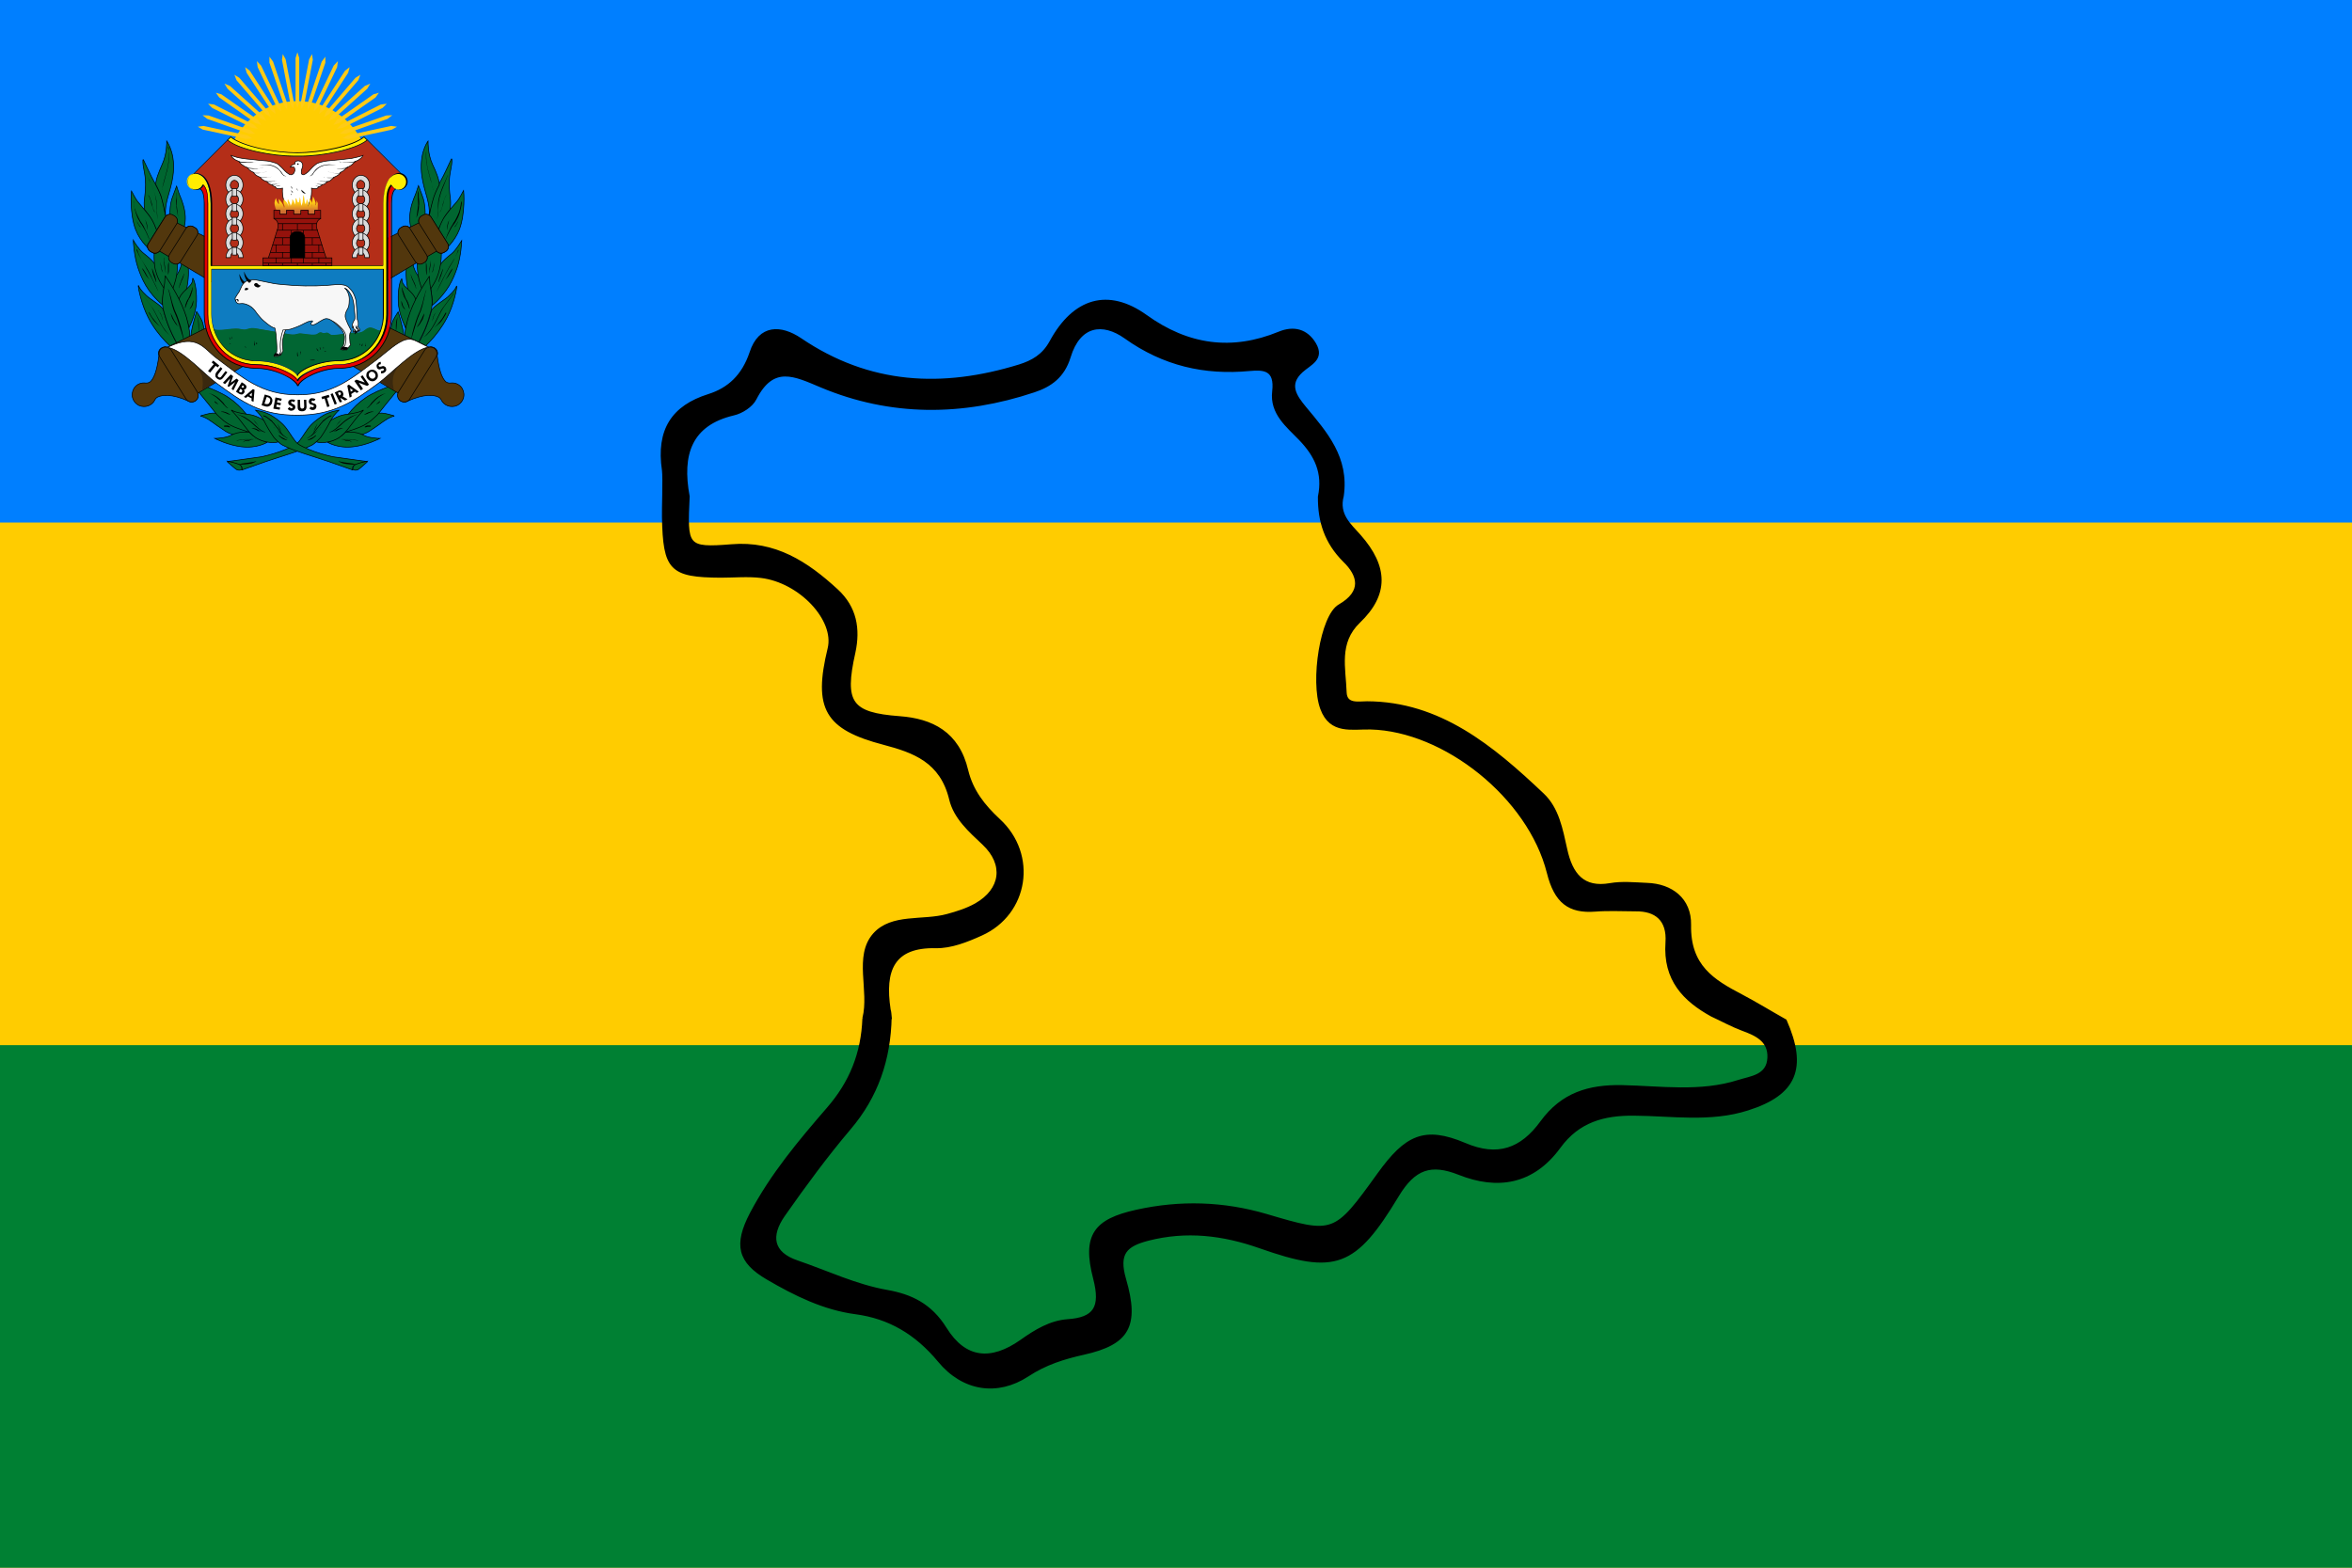 <svg version="1.0" xmlns="http://www.w3.org/2000/svg" xmlns:xlink="http://www.w3.org/1999/xlink" viewBox="0 0 900 600" xml:space="preserve"><path fill="#007FFF" d="M0 0h900v600H0z"/><path fill="#FC0" d="M0 200h900v400H0z"/><path fill="#008033" d="M0 400h900v200H0z"/><path stroke="#000" stroke-miterlimit="10" d="M330.5 389.7c2.7-10.6-3.4-23.7 4-32.1 6.8-7.6 18.6-4.7 28-7.3 3.7-1 7.5-2.2 10.9-4.1 10-5.7 11.3-15.4 2.9-23.3-5.2-4.9-10.9-9.9-12.6-17-3.5-14.6-14.1-18.3-25.4-21.3-22.2-5.8-26.7-13.4-21.1-36.4 2.7-11-11-25.7-26-27.5-5.1-.6-10.3-.1-15.4-.1-19.2-.1-21.6-2.7-22-22.7-.1-2.8.4-14.8 0-17.9-2.3-15.5 3.7-24.4 17.4-28.7 7.6-2.4 13.1-7.4 16.1-16.3 3.4-10.5 11.6-10.1 18.9-5.2 26.5 18 54.5 19.2 83.8 10.2 5.1-1.6 9.2-3.9 12.1-9.2 8.9-16.4 22-20.1 36.3-9.9 16.2 11.7 33.1 13.9 51.1 6.5 5.6-2.3 10.5-1 13.6 4.2 3.4 5.8-1.8 7.6-5 10.5-5.5 5-2.5 9.4 1.3 14 8 9.6 16.4 19.1 14.3 33.7-1.9 7.2 2.8 11 6.6 15.3 10.4 11.8 10.7 22.4-.3 32.9-8.3 8-5.5 17.7-5.2 27 .2 5 5 3.9 8.3 3.9 27.7.1 47.9 16.8 67.3 35.2 5.7 5.4 7.1 13.3 8.8 20.9 2.1 9.7 6.6 15.3 16.9 13.5 4.6-.8 9.4-.3 14.1-.1 9.4.3 16.6 5.8 16.4 15.6-.3 15.8 9 21.4 19.7 27 5.7 3 11.2 6.4 16.9 9.6 8 18.2 3.9 28.1-14.4 33.9-14.3 4.6-29.1 2.1-43.6 2-11.5-.1-21.2 2.5-28.5 12.5-10.3 14.1-23.9 15.9-38.3 10.2-10.8-4.3-17.2-2.2-23.6 8.4-16.4 27.2-23.9 29.8-52.6 19.7-14.2-5-28.2-6.7-43-2.9-8.3 2.2-11.7 5.2-8.8 15.2 5.2 17.9 1.3 24.6-15.7 28.4-7.6 1.7-14.7 3.9-21.5 8.4-11.5 7.5-24.6 5.7-33.9-5.6-8.8-10.6-19.1-16.6-31.9-18.3-12.1-1.6-23.1-7-33.7-13.2-11-6.4-12.5-12.9-6.3-24.8 7.9-15 18.6-27.7 29.4-40.2 8.7-10 13.2-21.1 13.7-34.6zm10.2-.5c-.3 16.3-5.2 30.5-15.6 42.7-8.9 10.5-17.2 21.8-25.2 33.2-5.5 7.9-4.6 14.5 5.2 17.8 11.4 3.9 22.4 9.2 34.4 11.3 9 1.6 16.6 5.1 22.3 14.3 7.4 11.9 17.4 12.9 29 4.7 5.5-3.9 11.1-7.3 17.7-7.8 10.3-.7 13.2-4.9 10.3-16.1-4.3-16.5.2-22.3 16.1-25.8 16.7-3.7 33.2-3.2 49.6 1.6 26 7.7 26.2 7.6 43-15.7 10.5-14.6 17.6-18 33-11.5 12.6 5.4 21.7 2.1 29.4-8.5 7.9-10.8 18.1-13.8 30.6-13.6 14.9.3 30.1 2.7 44.8-2 4.7-1.5 11.2-1.9 11.5-9 .3-6.6-4.9-8.9-10.1-10.8-4-1.5-7.8-3.6-11.7-5.4-10.5-5.8-18.2-13.6-17.2-27.9.6-8.7-4.2-12.5-11.9-12.4-5.1 0-10.3-.3-15.4.1-10.1.8-15.3-3.2-18.1-14.4-7.3-29-39.7-54.6-67.9-55.3-7-.2-15.3 2.1-18.8-7.5-3.9-10.5 0-35.5 6.8-39.4 9.2-5.3 7.6-11.6 1.8-17.2-6.9-6.9-9.6-14.9-9.5-24.5 1.9-9.1-1.3-15.8-7.4-22.1-4.7-4.9-11.1-9.8-10.1-18.2 1-8.6-3.7-8.8-9.2-8.3-17.1 1.6-32.8-1.9-47.5-12.4-8.6-6.1-17.6-5-21.4 7.5-2.3 7.5-7.2 11-13.6 13.1-27.3 9.1-54.7 9.3-81.4-1.9-10.2-4.3-18.4-8.5-25.2 4.8-1.4 2.8-5.2 5.2-8.3 5.9-16.5 3.9-20.3 15.4-17.3 31.5-.9 19.1-.9 20.2 16.5 18.8 16.6-1.4 28.8 6.5 40.4 17.2 7 6.5 8.5 14.6 6.5 23.8-4.3 19.2-1.3 23.4 17.4 24.8 12.3.9 22.4 5.8 25.8 20.3 1.9 7.8 6.4 13.5 12.2 18.9 14.5 13.3 10.9 35.9-6.7 43.8-5.5 2.5-11.6 4.9-17.3 4.8-16.5-.4-20.2 8.9-17.9 24 .3.9.3 1.9.4 2.8z"/><path fill="#006630" stroke="#000" stroke-width=".25" stroke-miterlimit="10" d="M156.3 137.6c5.1-3.2 11.1-9 14.7-15.9 2.8-5.3 3.8-11.4 3.8-12.1 0-.1-.1-.1-.1-.1-.4.9-.7 1.6-3 3.8-1.4 1.4-5.5 3.6-6.6 5.5-1.1 4.5-2.9 8.9-5.2 12.9l-3.4 5.4c-.2.3-.2.5-.2.5"/><path d="m170.6 119.6-.2.3c-.1.2-.3.4-.4.7-.2.3-.4.6-.6 1-.2.4-.5.7-.8 1.1-.1.2-.3.4-.4.5-.1.2-.3.3-.4.5-.1.2-.3.3-.4.5l-.4.4-.3.3-.3.2-.2.2.3-.2.3-.2c.1-.1.2-.2.4-.3.1-.1.3-.2.4-.4.2-.1.3-.3.5-.4l.5-.5c.2-.2.3-.4.4-.5.1-.2.3-.4.4-.6.1-.2.3-.4.4-.6.2-.4.4-.7.6-1 .2-.3.3-.6.4-.8-.2-.1-.2-.2-.2-.2M173.8 111.9s-.2.3-.5.7c-.3.5-.8 1.1-1.4 1.9-.6.8-1.3 1.7-2 2.7-.4.5-.7 1-1.1 1.6-.3.6-.6 1.2-.9 1.7l-.9 1.8c-.3.6-.6 1.1-.9 1.7-.5 1-1.1 1.9-1.8 2.8-.5.6-1 1.2-1.6 1.8-.1.1-.2.2-.3.2-.1.1-.2.1-.2.2-.1.1-.2.1-.2.1l.2-.1c.2-.1.4-.2.6-.4.3-.2.5-.4.8-.7.3-.3.6-.7.9-1 .3-.4.6-.8.9-1.3l.9-1.5c.3-.5.6-1.1.9-1.7l.9-1.8c.3-.6.6-1.2.9-1.7.3-.6.7-1.1 1-1.6.7-1 1.4-1.9 2-2.7.6-.8 1.1-1.5 1.4-1.9.2-.5.4-.8.4-.8M167.3 118.9l-.1.2c-.1.1-.2.2-.3.4-.1.2-.3.4-.5.6-.2.2-.3.5-.4.7-.1.1-.1.3-.2.4 0 .1-.1.3-.1.4-.1.3-.1.5-.2.7l-.2.7.1-.2c0-.1.1-.3.2-.5s.2-.4.2-.7c.1-.2.2-.5.3-.8.1-.2.3-.5.4-.7.2-.2.3-.4.4-.6.2-.2.3-.4.4-.6"/><path fill="#006630" stroke="#000" stroke-width=".25" stroke-miterlimit="10" d="M156.3 111.8c.4 1.6 1.3 3.6 2 5.7.3.7 1 1.1 1.7.8.4-.2.8-.5.9-1v-.1c.4-1.5.9-3 1.5-4.5.1-.3.1-.6.1-.9-.4-1.6-1.4-4.7-3.1-7.1-1.5-2.2-2.4-8.2-2.5-8.7-.1.6-2.9 6.4-.6 15.8"/><path d="M157.2 104.6v.6c0 .1.1.3.1.4 0 .2.1.3.1.5.1.2.1.3.2.5.1.4.3.7.5 1.1.2.4.3.8.5 1.1.1.2.1.4.2.5.1.2.1.3.2.5 0 .1.1.3.1.4 0 .1 0 .2.1.3v.3-.6c0-.1 0-.3-.1-.4 0-.2-.1-.3-.1-.5-.1-.2-.1-.4-.2-.5-.1-.4-.3-.8-.5-1.1-.2-.4-.3-.8-.5-1.1-.1-.2-.1-.3-.2-.5s-.1-.3-.2-.5c0-.1-.1-.3-.1-.4 0-.1-.1-.2-.1-.3v-.3z"/><path fill="#006630" stroke="#000" stroke-width=".25" stroke-miterlimit="10" d="M165.4 116.9c5.9-5 8.1-10.2 9.5-14.3 1.5-4.4 1.8-10.2 1.8-10.6-.3.4-2 3.5-3.9 5.1-3.9 3-4.5 4.5-4.5 4.5l-1.4 2.3-1 1.9-1.2 2.6c0 2.2.9 6 .7 8.5"/><path d="m175.5 95.7-.1.2c0 .1-.1.3-.2.5s-.2.5-.4.8c-.1.3-.3.7-.5 1-.2.4-.4.8-.7 1.2-.3.4-.5.9-.8 1.3-.6.9-1.2 1.9-1.7 2.9-.3.5-.5 1-.8 1.5-.3.5-.5 1-.8 1.5-.5 1-.9 1.9-1.3 2.6-.7 1.6-1.2 2.6-1.2 2.6s.6-1 1.3-2.5c.4-.8.9-1.7 1.3-2.6.5-1 1-2 1.6-3 .6-1 1.1-2 1.7-2.9.6-.9 1-1.8 1.4-2.6.2-.4.3-.7.5-1.1.1-.3.2-.6.3-.8.1-.2.1-.4.2-.6h.2zM173.3 102.6s-.2.3-.6.7c-.2.2-.3.5-.5.8-.2.3-.4.6-.5.9-.2.3-.3.6-.5.9-.2.3-.3.5-.5.8-.2.2-.3.4-.4.5l-.2.2.6-.6c.2-.2.4-.5.6-.7.1-.1.2-.3.3-.4.1-.2.2-.3.3-.5.3-.6.7-1.2 1-1.7l.4-.9zM169.5 102.8s0 .1-.1.2c0 .2-.1.4-.2.6-.2.5-.4 1.2-.7 1.8-.2.6-.4 1.2-.6 1.9-.1.3-.1.5-.1.6v.2s0-.1.1-.2c0-.1.1-.4.2-.6.2-.5.4-1.2.7-1.8.2-.6.4-1.2.6-1.9.1-.3.1-.5.1-.6-.1-.1 0-.2 0-.2"/><path fill="#006630" stroke="#000" stroke-width=".25" stroke-miterlimit="10" d="M159.7 102.4c.2 4.4 1.4 7 1.8 8.3.1.4.2.6.2.6s2.4.2 2.6-.1c0 0 .4-.5.9-1.3.8-1.2 1.9-3.1 2.5-5.1.4-1.2.7-2.5.9-3.7.2-1.4.3-2.7.3-4.1v-.4c-.1-1.9-.6-5.6-1.3-7.3-1.4-3.4-2.4-5.2-3.2-6.2-.7-.9-1.2-.9-1.5-.9-.1 0-.2.1-.2.1v.2c0 .1-.1.3-.1.5v.1c0 .1 0 .2-.1.3v.5c0 .1 0 .2-.1.3 0 .1-.1.3-.1.4 0 .1-.1.2-.1.3 0 .1-.1.2-.1.4s-.1.4-.1.6c0 .1 0 .2-.1.3-.1.5-.2 1-.3 1.6-.1.4-.2.9-.2 1.3 0 .2-.1.3-.1.5-.1.3-.1.7-.2 1 0 .3-.1.6-.1.9 0 .2-.1.4-.1.6 0 .1 0 .3-.1.4v.3c0 .2 0 .4-.1.6 0 .4-.1.7-.1 1.1-.7 2.3-1 5.7-.9 7.9"/><path d="M166.5 100s0 .1-.1.2c0 .1-.1.1-.1.2s-.1.2-.1.3c-.1.2-.1.5-.2.7-.1.3-.1.5-.1.8l-.1.4c0 .1 0 .3-.1.4 0 .1-.1.2-.1.4 0 .1-.1.2-.1.3-.1.2-.1.3-.2.5-.1.1-.1.2-.1.2l.1-.1c.1-.1.1-.1.1-.2.1-.1.1-.2.2-.2.1-.1.1-.2.1-.3 0-.1.1-.2.1-.4.1-.3.1-.5.2-.8.1-.6.1-1.1.2-1.5 0-.2.1-.4.1-.5.2-.3.2-.4.2-.4M164.8 98.6v1c0 .3-.1.6-.1 1-.1.4-.1.8-.2 1.2-.1.4-.1.8-.2 1.2 0 .4-.1.7-.1 1v1-.3c0-.2.1-.4.1-.7 0-.3.1-.6.2-1s.1-.8.2-1.2c.1-.4.1-.8.1-1.2v-2zM163 100.3v2.5c0 .6 0 1.1.1 1.7 0 .3.1.5.2.8v-2.5c0-.6 0-1.2-.1-1.7s-.2-.8-.2-.8"/><path fill="#006630" stroke="#000" stroke-width=".25" stroke-miterlimit="10" d="M152.4 115.5c.1 4.3 2.4 9.1 2.9 10.3.1-.8.3-1.6.6-2.4.6-1.9 1.9-5.8 3.3-8.1-.2-1.4-.8-2.5-3.5-5-1.4-1.3-1.9-2.2-1.9-3.5 0 0 0-.1-.1-.1-.4.5-1.5 3.1-1.3 8.8"/><path d="m155.2 118.7-.1-.1c-.1-.1-.1-.2-.2-.4s-.2-.3-.3-.5l-.2-.3c0-.1-.1-.1-.1-.2l-.1-.2c-.1-.2-.1-.5-.2-.7-.1-.2-.1-.4-.2-.6-.1-.2-.1-.4-.2-.6V115.7c0 .5.2.9.3 1.3 0 .1.1.1.1.2s.1.1.1.2c.1.1.1.2.2.3.1.2.2.4.4.5l.3.3c.1.2.2.2.2.2M156.7 118.3c-.2-1.4-.7-2.8-1.5-4.1-.8-1.3-1.3-2.8-1.5-4.4"/><path d="M156.7 118.3v-.4c0-.3-.1-.7-.2-1-.1-.5-.3-.9-.5-1.4-.1-.2-.2-.5-.4-.7-.1-.2-.3-.5-.4-.7-.2-.2-.3-.5-.4-.7-.1-.2-.2-.5-.3-.7-.2-.4-.3-.9-.5-1.3-.1-.4-.2-.7-.2-1l-.1-.4v.4c0 .1 0 .3.1.4 0 .2.1.4.1.6 0 .2.1.4.2.7.1.2.2.5.2.7.1.3.2.5.3.8.1.3.3.5.4.7.2.2.3.5.4.7.1.2.3.5.4.7.2.4.4.9.5 1.3.1.4.2.7.3 1l.1.3z"/><path fill="#006630" stroke="#000" stroke-width=".25" stroke-miterlimit="10" d="m156 137.8.4-.7 3.4-5.4s1.6-2.8 2.9-5.9c.9-2.2 1.5-4.1 2.3-7 .9-3.7-.2-7.7-.5-10.2-.1-.7-.1-2.8-.2-2.9-2.4 3.6-6.2 9.6-8.2 16.2-.5 1.8-.9 3.9-.9 3.9-.2 1-.3 2-.3 2.9 0 3.1.4 6.1 1.1 9.1"/><path d="m163.3 110.6-.1.2-.3.6c-.2.6-.4 1.4-.7 2.4-.2 1-.5 2.1-.9 3.4l-.6 1.8c-.1.3-.3.6-.4.9-.1.3-.3.6-.4.9-.2.6-.5 1.3-.7 1.9-.2.6-.4 1.3-.6 1.9-.2.6-.4 1.2-.5 1.8-.2.6-.3 1.1-.4 1.6-.1.5-.2.9-.3 1.4l-.2 1c-.1.6-.2.9-.2.9s.1-.3.2-.9l.3-1 .4-1.3c.3-1 .6-2.1 1-3.3.2-.6.4-1.2.6-1.9.2-.6.4-1.3.7-1.9.2-.6.5-1.3.8-1.9.2-.6.4-1.2.6-1.9.3-1.2.6-2.4.8-3.4.2-1 .4-1.8.6-2.4.1-.2.1-.4.2-.6l.1-.2zM162.3 120s0 .1-.1.2c0 .2-.1.4-.3.6-.1.1-.1.3-.2.4-.1.1-.1.3-.2.5-.2.3-.3.7-.5 1-.2.3-.4.7-.5 1l-.3.4c-.1.1-.2.3-.2.4-.2.2-.3.4-.4.6-.1.1-.1.2-.1.2l.2-.2.5-.5c.2-.2.4-.5.6-.8.2-.3.4-.6.6-1 .1-.2.2-.3.3-.5.1-.2.2-.3.2-.5l.3-.9c.1-.2.1-.4.2-.7-.2-.1-.1-.1-.1-.2z"/><path fill="#006630" stroke="#000" stroke-width=".25" stroke-miterlimit="10" d="M151.7 132.8s3.4-.8 2.7-5.5c-.3-2.1-2-7.9-2-7.9s0-.1-.1 0c-.4.7-1.9 2.8-2.3 4.4-1.7 6.2 1.7 9 1.7 9"/><path d="m152.1 121.3-.1.3c0 .2-.1.4-.2.7-.1.3-.1.6-.2 1 0 .4-.1.8-.1 1.2v3.2-.3c0-.2 0-.4.1-.7 0-.3 0-.7.1-1l.1-1.2c0-.4 0-.8.1-1.2 0-.4.1-.7.1-1l.1-1zM150.4 125.9v.2c0 .3.1.7.2 1 0 .1.1.1.1.2v-.2c0-.2 0-.3-.1-.5 0-.2-.1-.3-.1-.5-.1 0-.1-.1-.1-.2"/><path fill="#006630" stroke="#000" stroke-width=".25" stroke-miterlimit="10" d="M164.1 83.1c.8 1 1.8 2.8 3.2 6.2 0-.1.6-1.7 2.7-5.8.6-1.2 1.2-2 2.2-3.3.2-.5.3-2.7.2-3.5-.2-1.8-.5-4-.5-6.2 0-4.8 1.2-6.6 1-9.6 0 0 0-.1-.1-.1 0 0-.1 0-.1.1-2 4.2-2.5 5.5-4 8.2-.6 1.1-2.2 4-2.9 6.1-.7 2.3-1.2 4.7-1.7 7.1.1.6 0 .8 0 .8"/><path d="m171.5 66.6-.3.7c-.2.5-.5 1.1-.8 1.9-.2.4-.4.8-.6 1.3-.2.5-.4.9-.6 1.4-.4 1-.8 2.1-1.1 3.2-.3 1.1-.5 2.2-.5 3.3v1.5c0 .5 0 1-.1 1.4-.1 1.7-.2 2.9-.2 2.9s0-.3.1-.8.1-1.2.2-2.1c0-.4.1-.9.1-1.4 0-.5.1-1 .1-1.6 0-.5.1-1.1.2-1.6.1-.6.2-1.1.4-1.7.3-1.1.6-2.1 1.1-3.2.4-1 .8-1.9 1.1-2.7.6-1.4.9-2.5.9-2.5M170.9 74.6l-.2.2c-.1.1-.1.2-.2.3-.1.1-.2.3-.2.4-.1.2-.1.3-.2.5s-.1.4-.2.6c-.1.2-.1.4-.2.6l-.2.7c-.1.4-.2.9-.3 1.3-.1.2-.1.4-.2.6-.1.2-.1.4-.2.5-.1.1-.1.3-.2.4-.1.1-.1.2-.2.3l-.2.3.2-.2c.1-.1.2-.2.2-.3.1-.1.2-.3.2-.4.1-.2.2-.3.2-.5.1-.2.2-.4.2-.6.1-.2.1-.4.2-.6.1-.2.1-.4.2-.7.1-.4.2-.9.3-1.3.1-.2.1-.4.2-.6.1-.2.1-.4.2-.5.1-.2.1-.3.2-.4 0-.1.1-.2.2-.3l.2-.3z"/><path fill="#006630" stroke="#000" stroke-width=".25" stroke-miterlimit="10" d="M160.2 94.4c.4-4.2 1.3-8.3 2.5-12.3 0-1.7-.1-4-.7-6-.9-2.7-1.8-4.8-1.9-5.1-.1.2-.5 1.9-1.2 3.6-.9 2.1-1.9 4.8-2.1 8-.4 5.5 3 11.3 3.4 11.8"/><path d="M160.1 73s0 .2-.1.4c0 .1 0 .3-.1.5v2.4c0 .6.1 1.3.1 1.9 0 .3 0 .7-.1 1 0 .3-.1.6-.1.9-.1.6-.2 1.2-.2 1.7-.1.5-.2.9-.2 1.2-.1.3-.1.4-.1.4l.2-.4c0-.1.1-.3.2-.5s.1-.4.2-.7c.1-.5.2-1 .3-1.7 0-.3.1-.6.1-.9 0-.3 0-.7.1-1 0-.6 0-1.3-.1-1.9-.1-.6-.1-1.2-.1-1.7v-1.2l-.1-.4z"/><path fill="#006630" stroke="#000" stroke-width=".25" stroke-miterlimit="10" d="M167.4 89.3c.7 1.7 1.2 5.5 1.3 7.3v.4c1.5-1.2 5.3-4.5 7.1-9.2 2.3-6.1 1.7-14.4 1.6-15-.1.1-.4 1-1.8 3.3-.4.7-1.6 2-2.9 3.5-1 1.2-2.4 3-3 4-1 1.8-1.8 3.7-2.3 5.7"/><path d="M172.1 84c-.1.2-.3.4-.4.6-.1.2-.2.4-.3.7 0 .1-.1.2-.1.4 0 .1-.1.3-.1.4-.1.5-.2 1-.2 1.5v.7-.2c0-.1.1-.3.1-.5l.3-1.5c0-.1.1-.3.1-.4l.1-.4c.1-.2.1-.5.2-.7.1-.2.1-.4.2-.5l.1-.1zM175.7 84l-.1.1c-.1.1-.1.2-.2.4-.2.3-.4.7-.6 1.1-.1.2-.2.4-.4.6-.1.2-.2.3-.4.5l-.3.3-.1.1s.1 0 .1-.1c.1-.1.3-.2.4-.2.2-.1.3-.3.4-.5.1-.2.3-.4.4-.6.2-.4.4-.8.5-1.2l.3-.5zM176.5 77v.2c0 .1 0 .3-.1.5 0 .2-.1.5-.1.8 0 .2-.1.3-.1.5s-.1.3-.1.5l-.3 1.2c-.1.4-.3.8-.5 1.3-.2.4-.4.9-.6 1.3-.2.4-.5.9-.7 1.3-.3.4-.6.8-.8 1.3-.3.4-.5.8-.8 1.3-.4.8-.8 1.7-1.1 2.3-.6 1.4-.9 2.4-.9 2.4l.3-.6c.2-.4.4-1 .8-1.7s.7-1.5 1.2-2.3c.2-.4.5-.8.8-1.2.3-.4.6-.8.9-1.3.5-.9 1-1.7 1.3-2.7.2-.4.3-.9.4-1.3l.3-1.2c.1-.4.1-.7.2-1 0-.3.1-.6.1-.8v-.5l-.2-.3z"/><path fill="#006630" stroke="#000" stroke-width=".25" stroke-miterlimit="10" d="M161.8 69.5c1 4.9 2.7 8.1 2.5 13 .4-2.4 1-4.8 1.7-7.1.7-2.1 1.9-4.3 2.1-4.7 0-1.9-1.2-4.9-2.6-7.8-1.8-3.9-1.7-8.3-1.7-8.9-.3.4-4.1 5.6-2 15.5"/><path d="M163.3 56.1v.2c0 .1-.1.3-.1.5s-.1.5-.1.8c0 .3-.1.7-.1 1.1V60c0 .5 0 .9.1 1.4 0 .5.1 1 .2 1.5s.2 1.1.3 1.6c.1.5.2 1 .4 1.6.1.5.3 1 .4 1.5.3 1 .5 1.9.8 2.6.2.8.4 1.4.4 1.9.1.5.1.7.1.7v-.2c0-.1 0-.3-.1-.5-.1-.6-.2-1.3-.4-1.9-.2-.8-.4-1.7-.7-2.6l-.4-1.5c-.1-.5-.3-1-.4-1.5-.1-.5-.2-1-.3-1.6-.1-.5-.1-1-.2-1.5 0-.5-.1-1-.1-1.4v-2.4c0-.3 0-.6.1-.8 0-.2.1-.4.1-.5v-.3z"/><path fill="#006630" stroke="#000" stroke-width=".25" stroke-miterlimit="10" d="m132.2 165.4 1.1.3 1.2.2 3.7.4s1.3-.1 3.2-1.3c5.1-3.3 5.7-4.3 8.3-5.4.3-.1.7-.3 1-.3l.1-.1-.1-.1c-.8-.2-3.3-1-4.5-1-.6 0-1.2 0-1.7.1l-2.2 2.2c-.1.1-3.4 2.3-4.2 2.6l-5.5 2c-.1.3-.3.4-.4.4"/><path fill="#006630" stroke="#000" stroke-width=".25" stroke-miterlimit="10" d="M141.9 163.1c-.1 0-.2-.1-.4-.1h-1.1c-.1 0-.1.1-.2.1-.1.1-.2.1-.3.2-.1 0-.2.1-.2.1h-.1.4c.1 0 .2-.1.4-.1.1 0 .1 0 .2-.1h1s.1-.1.3-.1M125.4 169.3s3.8 2.4 9.7 1.7c5.3-.6 9.9-3 10.3-3.2-.3 0-4.1-.1-6.2-1.2-3.3-1.8-7-1.1-7-1.2l-1.3 1.2c-.4.3-3 1.9-3.7 2l-1.8.7z"/><path d="m137.2 168.7-.3-.1c-.2-.1-.5-.2-.8-.2-.3-.1-.8-.2-1.2-.2-.5-.1-.9-.1-1.4-.1h-2.6c-.3 0-.6 0-.9-.1-.1 0-.2 0-.3-.1h.1c.1 0 .1.1.2.1.3.1.6.1.9.2H133.5c.5 0 .9.1 1.4.1.2 0 .4.1.6.1.2 0 .4.1.6.1.4.1.6.1.8.2h.3z"/><path d="M134.8 169.6c0-.1 0-.1-.1-.2s-.2-.3-.3-.4c-.2-.2-.4-.3-.6-.4-.2-.1-.5-.2-.8-.2h-.8c-.2 0-.4-.1-.6-.2-.2-.1-.3-.1-.4-.2h-.1c.1 0 .1.1.2.1.1.1.2.1.4.3l.6.3h.8c.2 0 .5 0 .7.1l.6.3.3.3c.1.1.1.2.1.2"/><path fill="#006630" stroke="#000" stroke-width=".25" stroke-miterlimit="10" d="M132.1 165.4c.1 0 4.2-1.3 5.8-2 1.8-.7 4.2-2.4 4.6-2.9.5-.5 1.9-1.6 2.4-2.3 3.5-4.5 9.4-11.5 10-12.3-.9.3-10.1 3-14.8 6.2-2.7 1.8-5 4-7 6.6.1 0-1 6.7-1 6.7"/><path d="M142.9 157.5H142.3c-.2 0-.4 0-.6.1-.2.1-.5.1-.7.2-.4.2-.8.3-1.2.6-.2.1-.3.2-.4.2l-.1.1h.2c.1 0 .2-.1.4-.1.2-.1.4-.1.6-.2l.6-.3c.4-.2.8-.3 1.2-.4h.4l.2-.2zM147.6 150.5l-.4.1c-.3.1-.7.3-1 .4l-.6.3c-.2.1-.4.3-.7.4-.2.2-.5.3-.7.5-.2.2-.5.4-.7.6l-.6.6-.6.6c-.4.4-.6.9-.9 1.2-.2.3-.5.5-.7.7-.1.1-.2.1-.3.2l-.1.1h.1c.1 0 .2-.1.3-.1.3-.2.6-.4.8-.7.1-.2.3-.3.5-.5s.3-.4.5-.6l.6-.6.6-.6c.2-.2.4-.4.7-.6l.3-.3c.1-.1.2-.2.3-.2.2-.2.4-.3.6-.4.2-.1.4-.3.6-.4.4-.2.7-.4.9-.5.3-.1.5-.2.5-.2M145.3 153.5s0 .1 0 0l-.2.2-.1.1-.1.1c-.1.1-.2.1-.2.2-.2.1-.4.3-.5.4-.1.1-.2.1-.2.2.1 0 .2 0 .3-.1l.6-.3.3-.3.1-.1s0-.1.1-.1l-.1-.3z"/><path fill="#006630" stroke="#000" stroke-width=".25" stroke-miterlimit="10" d="M120.9 169s.3.4 2.5.4c1.3 0 4.4-.5 6.5-2 2.5-1.9 3.2-3.2 5.7-6.4 1.5-2 3.4-3.9 3.4-3.9v-.1h-.1s-.7.5-2.4.9c-2.1.5-3.5.6-4.7.8-2.8.5-5.6 2.4-5.6 2.4-.1.3-5 7.5-5.3 7.9z"/><path d="M136.8 158.6h-.1c-.1 0-.2.1-.4.1-.2.1-.4.1-.6.2-.2.1-.5.2-.8.3-.3.1-.6.3-.9.4l-.9.6c-.7.4-1.3.9-1.9 1.4-.6.5-1.2 1.1-1.8 1.6-.3.3-.6.5-.8.7-.3.2-.5.4-.8.6-.2.2-.5.3-.7.4-.1.1-.2.1-.3.2-.1 0-.2.1-.3.1-.2.1-.3.1-.4.2l-.1.1h.1c.1 0 .3-.1.4-.1.1 0 .2-.1.3-.1.1 0 .2-.1.3-.1.3-.1.5-.3.7-.4.6-.4 1.1-.8 1.7-1.3.6-.5 1.2-1 1.8-1.6.6-.5 1.2-1 1.9-1.4l.9-.6c.3-.2.6-.3.9-.5.1-.1.3-.1.4-.2.1-.1.2-.1.4-.2s.4-.2.6-.2l.4-.2M130.8 160.4l-.1.1-.1.1-.2.2c-.3.3-.6.6-.9 1-.3.3-.6.7-.8 1.1 0 .1-.1.2-.1.2 0 .1 0 .1-.1.2v.1s0-.1.1-.2c0 0 .1-.1.1-.2s.1-.1.1-.2c.2-.3.5-.7.9-1 .3-.4.6-.8.8-1.1l.2-.4.1.1"/><path d="M131.2 163.9h-.7c-.2 0-.5.1-.7.1-.3.1-.5.2-.7.3-.1.1-.2.1-.3.2-.1.1-.2.1-.3.2-.1 0-.2.1-.3.1-.1 0-.2 0-.3.1-.2 0-.4.1-.5.1h-.2 1.4c.1 0 .3-.1.4-.2.1-.1.2-.1.3-.2.4-.2.8-.4 1.3-.5.2 0 .3-.1.5-.1l.1-.1z"/><path fill="#006630" stroke="#000" stroke-width=".25" stroke-miterlimit="10" d="M87.1 176.6c1.4.3 2.7.6 4.1 1.1.3.1.5.2.8.4.3.2.5.5.6.9 0 .2.1.8-.1.9 2.3-.8 6.9-2.4 9.1-3.2 4.3-1.5 13.8-4.2 17.7-6.3 1.2-.6 2.9-2.4 3.4-3 1.4-2 2.6-4 3.7-6.2.9-1.6 2-3 3.3-4.2 0 0-4 .5-6.8 2.5-.6.4-3.4 2.2-5.1 4.6-1.4 1.9-2.8 4.4-4.1 5.6-.9.8-3.2 1.8-4.4 2.3-2.9 1.2-6 2.1-9.1 2.8-2.3.3-11.6 1.7-13.1 1.8"/><path d="m121.5 162.2-.1.1c-.1.1-.1.2-.2.3-.2.3-.4.7-.6 1.1-.2.4-.4.8-.5 1.2 0 .1-.1.3 0 .4v.1-.2c0-.1.1-.3.1-.4.1-.2.2-.3.3-.5l.3-.6c.2-.4.4-.8.5-1.1.1-.2.1-.3.1-.4h.1"/><path d="M126.9 159h-.1c-.1 0-.2 0-.4.1-.1 0-.3.1-.5.2-.1 0-.2.1-.3.2l-.3.2c-.5.3-1 .7-1.5 1.1-.1.1-.3.2-.4.4l-.3.4-.2.2-.2.2-.3.4c-.4.6-.9 1.1-1.3 1.6-.2.3-.4.5-.6.8-.2.2-.3.5-.5.7-.3.4-.5.8-.7 1.1-.1.1-.2.3-.2.4 0 0 .1-.1.3-.4.2-.3.4-.6.8-1 .2-.2.3-.4.5-.7.2-.2.4-.5.6-.7.4-.5.9-1.1 1.3-1.6l.3-.4.2-.2c0-.1.1-.1.2-.2s.2-.3.3-.4c.1-.1.2-.2.4-.3.2-.2.5-.4.7-.6l.7-.5c.1-.1.2-.2.3-.2.1-.1.2-.1.3-.2.2-.1.4-.2.5-.2.1-.1.3-.1.3-.1 0-.3.1-.3.1-.3M120.8 166.5l-.1.1-.3.3c-.3.3-.7.5-1.1.7l-.6.3c-.2.1-.4.2-.5.3-.2.1-.3.1-.4.2-.1 0-.1.1-.1.1h.2c.1 0 .3-.1.4-.1.2-.1.4-.1.6-.2.1 0 .2-.1.3-.1.1-.1.2-.1.3-.2.2-.1.4-.2.6-.4.2-.1.3-.3.5-.4l.3-.3c-.2-.3-.1-.3-.1-.3M91.4 177.8h1.1c.8 0 1.6-.1 2.4-.2.2 0 .4-.1.6-.1.2 0 .4-.1.6-.1.2 0 .4-.1.6-.2.2-.1.3-.1.5-.2s.3-.1.4-.2c.1 0 .2-.1.3-.2.2-.1.3-.2.3-.2s-.1 0-.3.1c-.1 0-.2.1-.3.1-.1 0-.3.1-.4.1-.2.1-.3.1-.5.1s-.4.1-.6.1c-.2.1-.4.1-.6.1-.2 0-.4.1-.6.1-.8.1-1.7.2-2.3.3-.8.3-1.2.4-1.2.4z"/><path d="M123 163.5c-.1 0-.2.1-.3.1-.2.1-.4.3-.6.5-.2.2-.5.5-.8.7-.3.3-.6.6-1 .8-.3.3-.7.6-1 .8-.3.3-.6.5-.9.7-.1.1-.2.2-.4.3-.1.1-.2.1-.3.2-.2.1-.3.2-.3.2h.1c.1 0 .1-.1.2-.1.2-.1.5-.2.7-.4l.9-.6c.3-.2.7-.5 1-.8.3-.3.7-.6.9-.9.3-.3.5-.6.8-.8.2-.2.4-.4.6-.5.3-.1.4-.2.4-.2"/><path fill="#006630" stroke="#000" stroke-width=".25" stroke-miterlimit="10" d="M87.1 176.8s3 2.8 3.6 3c.6.2 1.1.2 1.7 0 .2-.1.1-.7.1-.9-.1-.3-.3-.7-.6-.9-.2-.2-.5-.3-.8-.4-1.3-.5-2.7-.8-4.1-1.1.1.1 0 .1.1.3-.1-.1-.1 0 0 0M71.3 137.3c-5.1-3.2-11.1-8.9-14.6-15.8-2.7-5.3-3.8-11.3-3.8-12.1 0-.1.1-.1.1-.1.4.9.7 1.6 3 3.8 1.4 1.4 5.5 3.6 6.5 5.4 1.7 7.1 5.2 12.9 5.2 12.9l3.4 5.4c.1.3.2.5.2.5"/><path d="m57 119.4.2.3c.1.2.3.4.4.7.2.3.4.6.6 1 .1.2.3.4.4.5.1.2.3.4.4.5.1.2.3.4.4.5.1.2.3.3.4.5.1.2.3.3.4.5l.4.4.3.3c.1.1.2.2.3.2.2.1.2.2.2.2s-.1-.1-.3-.2c-.1-.1-.2-.1-.3-.2-.1-.1-.2-.2-.4-.3-.1-.1-.3-.2-.4-.4-.2-.1-.3-.3-.4-.4l-.5-.5c-.2-.2-.3-.4-.4-.5-.1-.2-.3-.4-.4-.6-.1-.2-.3-.4-.4-.6-.2-.4-.4-.7-.6-1-.2-.3-.3-.6-.4-.8.2 0 .1-.1.1-.1M53.9 111.8s.2.3.5.7c.3.5.8 1.1 1.4 1.9.6.8 1.3 1.7 2 2.7.4.5.7 1 1.1 1.6.3.6.6 1.1.9 1.7l.9 1.7c.3.6.6 1.1.9 1.7.5 1 1.1 1.9 1.8 2.8.3.4.5.7.8 1 .2.3.5.5.7.7.1.1.2.2.3.2.1.1.2.1.2.2l.2.1-.2-.1c-.1 0-.1-.1-.2-.2s-.2-.1-.3-.2c-.3-.2-.5-.4-.8-.7-.3-.3-.6-.7-.9-1-.3-.4-.6-.8-.9-1.3l-.9-1.5c-.3-.5-.6-1.1-.9-1.7l-.9-1.8c-.3-.6-.6-1.2-.9-1.7-.3-.6-.7-1.1-1-1.6-.7-1-1.4-1.9-2-2.7-.6-.8-1.1-1.5-1.4-1.9l-.4-.6M60.3 118.7l.5.5c.1.2.3.4.5.6.1.1.2.2.2.3.1.1.1.2.2.4.1.3.2.5.3.8.1.3.1.5.2.7l.2.7-.1-.2-.2-.5-.2-.7c-.1-.2-.2-.5-.3-.8-.1-.2-.3-.5-.4-.7-.2-.2-.3-.4-.4-.6-.1-.2-.2-.3-.3-.4-.2 0-.2 0-.2-.1"/><path fill="#006630" stroke="#000" stroke-width=".25" stroke-miterlimit="10" d="M71.2 111.6c-.4 1.6-1.3 3.5-2 5.7-.5 1.3-2.3 1.1-2.6-.2v-.1c-.4-1.7-1.2-3.6-1.5-4.5-.1-.3-.1-.6-.1-.9.4-1.6 1.4-4.6 3.1-7.1 1.5-2.2 2.4-8.1 2.5-8.6.2.6 2.9 6.4.6 15.7"/><path d="M70.4 104.4v.6c0 .1-.1.3-.1.4 0 .2-.1.3-.1.5-.1.2-.1.3-.2.5-.1.4-.3.7-.5 1.1-.1.2-.2.4-.2.6-.1.2-.2.4-.2.5-.1.2-.1.4-.2.5-.1.2-.1.3-.2.5 0 .1-.1.3-.1.4 0 .1 0 .2-.1.3v.3-.6c0-.1 0-.3.1-.4 0-.2.1-.3.1-.5.1-.2.1-.4.2-.5.1-.2.1-.4.2-.6.1-.2.2-.4.2-.6l.5-1.1c.1-.2.1-.3.2-.5s.1-.3.2-.5c0-.1.1-.3.1-.4 0-.1.1-.2.1-.3v-.2"/><path fill="#006630" stroke="#000" stroke-width=".25" stroke-miterlimit="10" d="M62.2 116.7c-5.9-4.9-8-10.1-9.4-14.2-1.5-4.4-1.8-10.1-1.8-10.6.2.4 2 3.5 3.9 5 3.9 3 4.5 4.4 4.5 4.4l1.4 2.2 1 1.9L63 108c-.1 2.4-1 6.2-.8 8.7"/><path d="m52.2 95.6.1.2c0 .1.1.3.2.5l.2.4.2.4c.1.3.3.7.5 1 .2.4.4.8.7 1.2.3.4.5.9.8 1.3.3.5.6.9.9 1.4l.9 1.5c.3.5.5 1 .8 1.5.3.5.5 1 .7 1.5.5 1 .9 1.9 1.3 2.6l1.2 2.6s-.6-1-1.3-2.5l-1.3-2.6c-.5-.9-1-2-1.6-3-.3-.5-.6-1-.8-1.5l-.8-1.4c-.6-.9-1-1.8-1.4-2.6-.2-.4-.3-.7-.5-1.1l-.2-.5-.1-.4c-.1-.2-.1-.4-.2-.6l-.3.1zM54.3 102.5s.2.3.6.7c.2.2.3.5.5.8.2.3.4.6.5.9.2.3.3.6.5.9.2.3.3.5.5.8.2.2.3.4.4.5l.2.2-.6-.6c-.2-.2-.4-.5-.6-.7-.1-.1-.2-.3-.3-.4-.1-.2-.2-.3-.3-.5-.2-.3-.3-.6-.5-.9-.2-.3-.3-.6-.5-.8l-.4-.9zM58.2 102.7s0 .1.1.2c0 .1.1.4.2.6.1.2.2.5.3.8.1.3.2.6.4 1 .1.3.2.7.3 1 .1.3.2.6.2.9 0 .1.1.3.1.4v.5s0-.1-.1-.2c0-.1-.1-.4-.2-.6-.2-.5-.4-1.2-.7-1.8-.1-.3-.2-.7-.3-1-.1-.3-.2-.6-.2-.9-.1-.3-.1-.5-.1-.6v-.3"/><path fill="#006630" stroke="#000" stroke-width=".25" stroke-miterlimit="10" d="M67.9 102.3c-.2 4.4-1.4 6.9-1.8 8.3-.1.4-.2.6-.2.6s-2.4.2-2.6-.1c0 0-.4-.5-.9-1.3-.8-1.2-1.9-3.1-2.5-5-.4-1.2-.7-2.5-.8-3.7-.1-1.4-.2-2.7-.1-4.1v-.4c.1-1.8.6-5.6 1.3-7.3 1.4-3.4 2.4-5.2 3.2-6.2.7-.9 1.2-.9 1.5-.9.1 0 .2.1.2.1v.2c0 .1.1.3.1.5v.1c0 .1 0 .2.1.3v.5c0 .1 0 .2.1.2 0 .1.1.3.1.4 0 .1.1.2.1.3 0 .1.1.2.1.4s.1.4.1.6c0 .1 0 .2.1.3.1.5.2 1 .3 1.6.1.4.2.9.2 1.3 0 .2.1.3.1.5.1.3.1.7.2 1 0 .3.1.6.1.9 0 .2.1.4.1.5 0 .1 0 .3.1.4v.3c0 .2 0 .4.1.5 0 .4.1.7.1 1.1.3 2.5.7 5.9.6 8.1"/><path d="m61.1 99.9.1.2c0 .1.1.1.1.2s.1.2.1.3c.1.2.1.5.2.7.1.3.1.5.1.8l.1.4c0 .1 0 .3.1.4 0 .1.1.2.1.4 0 .1.1.2.1.3 0 .1.1.2.1.3 0 .1.1.1.1.2l.1.2-.1-.1c-.1-.1-.1-.1-.1-.2-.1-.1-.1-.2-.2-.2-.1-.1-.1-.2-.1-.3 0-.1-.1-.2-.1-.4-.1-.3-.1-.5-.2-.8-.1-.6-.1-1.1-.2-1.5 0-.1 0-.2-.1-.3v-.2l-.2-.4zM62.8 98.5v1.5l.1.5c0 .4.1.8.2 1.2.1.8.2 1.6.3 2.2v1-.3c0-.2-.1-.4-.1-.7 0-.3-.1-.6-.2-1s-.1-.8-.2-1.2l-.1-.6c0-.2 0-.4-.1-.6v-1.7c0-.2.1-.3.1-.3M64.6 100.2v3.4c0 .3 0 .6-.1.8 0 .2-.1.4-.1.5l-.1.2v-3.4c0-.3 0-.6.1-.8.1-.4.2-.7.2-.7"/><path fill="#006630" stroke="#000" stroke-width=".25" stroke-miterlimit="10" d="M75.2 115.3c-.1 4.3-2.3 9-2.9 10.2-.1-.8-.3-1.6-.6-2.4-.5-1.9-1.9-5.8-3.3-8 .2-1.4.8-2.5 3.5-5 1.4-1.3 1.9-2.2 1.8-3.5 0 0 0-.1.1-.1.4.5 1.5 3.2 1.4 8.8"/><path d="m72.4 118.5.1-.1c.1-.1.1-.2.2-.4s.2-.3.3-.5l.2-.3c0-.1.1-.1.1-.2s0-.1.1-.2c.1-.2.1-.5.2-.7.1-.2.1-.4.2-.6.1-.2.1-.4.2-.6v.6c0 .2-.1.4-.1.6-.1.2-.1.5-.2.7 0 .1-.1.1-.1.2s-.1.1-.1.2c-.1.1-.1.2-.2.3-.1.2-.2.4-.4.5l-.3.3c-.1.2-.2.2-.2.2M70.8 118.1c.2-1.4.7-2.8 1.5-4 .8-1.3 1.3-2.8 1.5-4.3"/><path d="M70.8 118.1v-.4c0-.3.1-.7.2-1 .1-.5.3-.9.5-1.4.1-.2.2-.5.4-.7.1-.2.3-.5.4-.7.2-.2.3-.5.4-.7.1-.2.2-.5.3-.7.2-.4.3-.9.5-1.3.1-.4.2-.7.2-1l.1-.4v.4c0 .1 0 .3-.1.4 0 .2-.1.4-.1.6 0 .2-.1.4-.2.7-.1.2-.2.5-.2.7-.1.2-.2.5-.3.8-.1.3-.3.5-.4.7-.2.2-.3.5-.4.7-.1.2-.3.5-.4.7-.2.4-.4.9-.5 1.3-.1.2-.1.4-.2.5 0 .2-.1.3-.1.4l-.1.4z"/><path fill="#006630" stroke="#000" stroke-width=".25" stroke-miterlimit="10" d="m71.5 137.5-.4-.7-3.4-5.4s-1.6-2.8-2.9-5.9c-.9-2.2-1.5-4-2.3-7-.9-3.7.2-7.7.5-10.2.1-.7.1-2.8.2-2.8 2.4 3.6 6.2 9.6 8.2 16.1.5 1.8.9 3.9.9 3.9.2 1 .3 1.9.3 2.9.1 3.1-.3 6.2-1.1 9.1"/><path d="M64.3 110.5s0 .1.1.2.2.4.3.6c.2.6.4 1.4.7 2.4.2 1 .5 2.1.9 3.3l.6 1.8.4.9c.1.3.3.6.4.9.2.6.5 1.3.7 1.9.2.6.4 1.3.6 1.9.2.6.4 1.2.5 1.8.2.6.3 1.1.4 1.6.1.5.2.9.3 1.3.1.4.2.8.2 1 .1.3.1.5.1.7v.2l-.2-.9c-.1-.3-.2-.6-.3-1l-.4-1.3c-.1-.5-.3-1-.5-1.6-.2-.6-.3-1.1-.5-1.7l-.6-1.8c-.2-.6-.4-1.3-.7-1.9-.2-.6-.5-1.2-.8-1.9-.2-.6-.4-1.2-.6-1.9-.3-1.2-.6-2.4-.8-3.4-.2-1-.4-1.8-.6-2.4-.1-.3-.2-.5-.2-.6v-.1M65.3 119.8c0 .1.1.2.1.2.1.2.1.4.3.6.1.1.1.3.2.4.1.1.1.3.2.5.2.3.3.7.5 1 .1.2.2.3.3.5l.3.5c.1.1.2.3.3.4.1.1.2.3.2.4.1.1.1.2.2.3.1.1.1.2.2.2.1.1.1.2.1.2l-.2-.2-.5-.5c-.2-.2-.4-.5-.6-.8-.2-.3-.4-.6-.6-1-.1-.2-.2-.3-.3-.5-.1-.2-.2-.3-.2-.5-.1-.3-.3-.6-.3-.9-.1-.2-.1-.4-.2-.7.1 0 0 0 0-.1z"/><path fill="#006630" stroke="#000" stroke-width=".25" stroke-miterlimit="10" d="M75.9 132.6s-3.4-.8-2.7-5.5c.3-2.1 2-7.8 2-7.8s0-.1.1 0c.4.7 1.9 2.8 2.3 4.4 1.7 6.1-1.7 8.9-1.7 8.9"/><path d="M75.5 121.1s0 .1.1.3c0 .1 0 .2.1.3 0 .1.1.3.1.4.1.3.1.6.2 1 0 .4.1.8.1 1.2v3.2-.3c0-.2 0-.4-.1-.7 0-.6-.1-1.4-.1-2.2 0-.8-.1-1.6-.2-2.2-.2-.6-.2-1-.2-1M77.2 125.7v.2c0 .3-.1.7-.2 1 0 .1-.1.1-.1.2v-.2c0-.2 0-.3.1-.5 0-.2.1-.3.1-.5 0-.1 0-.2.1-.2"/><path fill="#006630" stroke="#000" stroke-width=".25" stroke-miterlimit="10" d="M63.5 83.1c-.8 1-1.8 2.8-3.2 6.2 0-.1-.6-1.7-2.7-5.7-.6-1.2-1.2-2-2.2-3.2-.2-.5-.3-2.7-.2-3.5.2-1.7.5-4 .5-6.2 0-4.8-1.2-6.6-1-9.5 0 0 0-.1.1-.1 0 0 .1 0 .1.1 2 4.1 2.5 5.5 4 8.2.6 1.1 2.2 3.9 2.9 6.1.7 2.3 1.2 4.7 1.6 7.1 0 .3.1.5.1.5"/><path d="m56.1 66.6.3.7c.2.5.5 1.1.8 1.9l.6 1.3c.2.4.4.9.6 1.4.4 1 .8 2.1 1.1 3.2.3 1.1.5 2.2.5 3.3v1.5c0 .5 0 1 .1 1.4l.2 2.8-.1-.8c-.1-.5-.1-1.2-.2-2.1 0-.4-.1-.9-.1-1.4v-1.6c0-.5-.1-1.1-.2-1.6-.1-.6-.2-1.1-.3-1.7-.3-1.1-.6-2.1-1.1-3.2-.2-.5-.4-1-.6-1.4l-.5-1.3c-.7-1.3-1.1-2.4-1.1-2.4M56.7 74.6l.2.2c.1.1.1.2.2.3.1.1.2.3.2.4.1.2.1.3.2.5s.1.4.2.6c.1.2.1.4.2.6l.2.7c.1.4.2.9.3 1.3.1.2.1.4.2.6.1.2.1.4.2.5.1.1.1.3.2.4.1.1.1.2.2.3.1.2.2.3.2.3l-.2-.2c-.1 0-.2-.1-.2-.2-.1-.1-.2-.3-.2-.4-.1-.2-.2-.3-.2-.5-.1-.2-.1-.4-.2-.6-.1-.2-.1-.4-.2-.6-.2-.3-.2-.5-.3-.8-.1-.4-.2-.9-.3-1.3-.1-.2-.1-.4-.2-.6-.1-.2-.1-.4-.2-.5-.1-.2-.1-.3-.2-.4 0-.1-.1-.2-.2-.3 0-.2-.1-.3-.1-.3"/><path fill="#006630" stroke="#000" stroke-width=".25" stroke-miterlimit="10" d="M67.4 94.4c-.4-4.1-1.3-8.2-2.4-12.2 0-1.7.1-3.9.7-5.9.9-2.6 1.8-4.8 1.9-5.1.1.2.5 1.9 1.2 3.6.9 2.1 1.9 4.7 2.1 8 .3 5.3-3.2 11.1-3.5 11.6"/><path d="M67.5 73s0 .2.1.4c0 .1 0 .3.1.5v2.4c0 .6-.1 1.3-.1 1.9 0 .3 0 .7.1 1 0 .3.1.6.1.9.1.6.2 1.2.2 1.7.1.5.2.9.2 1.2.1.3.1.4.1.4s-.1-.2-.1-.4c0-.1-.1-.3-.1-.5-.1-.2-.1-.4-.2-.7-.1-.5-.2-1-.3-1.7 0-.3-.1-.6-.1-.9 0-.3 0-.6-.1-1v-1c0-.3 0-.6.1-.9l.1-.9v-2l-.1-.4z"/><path fill="#006630" stroke="#000" stroke-width=".25" stroke-miterlimit="10" d="M60.3 89.3c-.7 1.7-1.2 5.4-1.3 7.3v.4c-1.5-1.1-5.3-4.4-7.1-9.1-2.3-6-1.7-14.4-1.6-14.9.1.1.4 1 1.8 3.3.4.7 1.6 2 2.8 3.5 1 1.2 2.4 2.9 3 3.9 1.8 3 2.3 5.5 2.4 5.6"/><path d="M55.5 84s0 .1.1.2.2.3.2.4c.1.2.2.4.3.7 0 .1.1.2.1.4 0 .1.1.3.1.4.1.5.2 1 .2 1.5v.6-.2c0-.1-.1-.3-.1-.5-.1-.4-.2-.9-.3-1.5 0-.1-.1-.3-.1-.4l-.1-.4c-.1-.2-.1-.5-.2-.7-.1-.2-.1-.4-.2-.5zM52 84l.1.1c.1.1.1.2.2.4.2.3.4.7.6 1.1.1.2.2.4.4.6.1.2.2.3.4.5l.3.3.1.1s-.1 0-.1-.1c-.1-.1-.3-.2-.4-.2-.2-.1-.3-.3-.4-.5-.1-.2-.3-.4-.4-.6-.2-.4-.4-.8-.5-1.2L52 84zM51.1 77v.2c0 .1 0 .3.1.5 0 .2.1.5.1.8 0 .2.1.3.1.5s.1.3.1.5.1.4.2.6c.1.2.1.4.2.6.1.4.3.8.5 1.3.2.4.4.9.6 1.3.2.4.5.9.7 1.3.3.4.5.8.8 1.2.3.4.5.8.7 1.3.4.8.8 1.6 1.1 2.3.3.7.5 1.3.7 1.7.2.4.2.7.2.7l-.3-.6-.3-.7-.4-.9c-.3-.7-.7-1.5-1.2-2.3-.2-.4-.5-.8-.7-1.2-.3-.4-.6-.8-.8-1.2-.5-.8-1-1.7-1.3-2.7-.2-.4-.3-.9-.4-1.3-.1-.2-.1-.4-.2-.6-.1-.2-.1-.4-.1-.6-.1-.4-.1-.7-.2-1 0-.3-.1-.6-.1-.8v-.5l-.1-.4z"/><path fill="#006630" stroke="#000" stroke-width=".25" stroke-miterlimit="10" d="M65.8 69.5c-1 4.9-2.7 8-2.5 12.9-.4-2.4-1-4.8-1.6-7.1-.7-2.1-1.9-4.3-2.1-4.7 0-1.9 1.2-4.8 2.5-7.8 1.8-3.9 1.7-8.3 1.7-8.8.3.5 4.1 5.7 2 15.5"/><path d="M64.3 56.2v.2c0 .1.1.3.1.5l.1.4.1.5c0 .3.1.7.1 1.1V60.2c0 .5 0 .9-.1 1.4 0 .5-.1 1-.2 1.5s-.2 1-.3 1.6c-.1.5-.2 1-.4 1.5-.1.5-.3 1-.4 1.5-.3 1-.5 1.8-.7 2.6-.1.4-.2.7-.3 1-.1.3-.1.6-.2.8-.1.5-.1.7-.1.7v-.2c0-.1 0-.3.1-.5.1-.6.2-1.3.4-1.9.2-.8.4-1.7.7-2.6.1-.5.3-1 .4-1.5.1-.5.3-1 .4-1.5.1-.5.2-1 .3-1.6.1-.5.1-1 .2-1.5 0-.5.1-1 .1-1.4v-3.3c0-.2-.1-.4-.1-.5l-.2-.1z"/><path fill="#006630" stroke="#000" stroke-width=".25" stroke-miterlimit="10" d="m95.4 165.4-1.1.3-1.2.2-3.7.4s-1.3-.1-3.2-1.3c-5.1-3.3-5.7-4.3-8.3-5.4-.3-.1-.7-.3-1-.3l-.1-.1.1-.1c.8-.2 3.3-1 4.5-1 .6 0 1.2 0 1.7.1l2.2 2.2c.1.1 3.4 2.3 4.2 2.6l5.5 2c.1.3.3.4.4.4"/><path fill="#006630" stroke="#000" stroke-width=".25" stroke-miterlimit="10" d="M85.7 163.1c.1 0 .2-.1.4-.1h1.1c.1 0 .1.1.2.1.1.1.2.1.3.2.1 0 .2.1.2.1h.1-.4c-.1 0-.2-.1-.4-.1-.1 0-.1 0-.2-.1h-1c-.1 0-.2-.1-.3-.1M102.2 169.3s-3.8 2.4-9.7 1.7c-5.3-.6-9.9-3-10.3-3.2.3 0 4.1-.1 6.2-1.2 3.3-1.8 7-1.1 7-1.2l1.3 1.2c.4.3 3 1.9 3.7 2l1.8.7z"/><path d="m90.4 168.7.3-.1c.2-.1.5-.2.8-.2.3-.1.8-.2 1.2-.2.5-.1.9-.1 1.4-.1h2.6c.3 0 .6 0 .9-.1.1 0 .2 0 .3-.1h-.1c-.1 0-.1.1-.2.1-.3.1-.6.1-.9.2H94.1c-.5 0-.9.1-1.4.1-.2 0-.4.1-.6.1-.2 0-.4.1-.6.1-.4.1-.6.1-.8.2h-.3z"/><path d="M92.8 169.6c0-.1 0-.1.1-.2s.2-.3.3-.4c.2-.2.4-.3.6-.4.2-.1.5-.2.8-.2h.8c.2 0 .4-.1.6-.2.2-.1.3-.1.4-.2h.1c-.1 0-.1.1-.2.1-.1.1-.2.1-.4.3l-.6.3h-.8c-.2 0-.5 0-.7.1l-.6.3-.3.3c-.1.1-.1.2-.1.2"/><path fill="#006630" stroke="#000" stroke-width=".25" stroke-miterlimit="10" d="M95.4 165.4c-.1 0-4.2-1.3-5.8-2-1.8-.7-4.2-2.4-4.6-2.9-.5-.5-1.9-1.6-2.4-2.3-3.5-4.5-9.4-11.5-10-12.3.9.3 10.1 3 14.8 6.2 2.7 1.8 5 4 7 6.6 0 0 1.1 6.7 1 6.7"/><path d="M84.6 157.5H85.2c.2 0 .4 0 .6.1.2.1.5.1.7.2.4.2.8.3 1.2.6.2.1.3.2.4.2l.1.1H88c-.1 0-.2-.1-.4-.1-.2-.1-.4-.1-.6-.2l-.6-.3c-.4-.2-.8-.3-1.2-.4h-.4l-.2-.2zM80 150.5l.4.1c.3.1.7.3 1 .4l.6.3c.2.1.4.3.7.4.2.2.5.3.7.5.2.2.5.4.7.6l.6.6.6.6c.4.4.6.9.9 1.2.2.3.5.5.7.7.1.1.2.1.3.2l.1.1h-.1c-.1 0-.2-.1-.3-.1-.3-.2-.6-.4-.8-.7-.1-.2-.3-.3-.5-.5s-.3-.4-.5-.6l-.6-.6-.6-.6c-.2-.2-.4-.4-.7-.6l-.3-.3c-.1-.1-.2-.2-.3-.2-.2-.2-.4-.3-.6-.4-.2-.1-.4-.3-.6-.4-.4-.2-.7-.4-.9-.5-.4-.1-.5-.2-.5-.2M82.2 153.5s.1.1 0 0l.2.2.1.1.1.1c.1.1.2.1.2.2.2.1.4.3.5.4.1.1.2.1.2.2-.1 0-.2 0-.3-.1l-.6-.3-.3-.3-.1-.1s0-.1-.1-.1l.1-.3z"/><path fill="#006630" stroke="#000" stroke-width=".25" stroke-miterlimit="10" d="M106.7 169s-.3.4-2.5.4c-1.3 0-4.4-.5-6.5-2-2.5-1.9-3.2-3.2-5.7-6.4-1.5-2-3.4-3.9-3.4-3.9v-.1h.1s.7.5 2.4.9c2.1.5 3.5.6 4.7.8 2.8.5 5.6 2.4 5.6 2.4.1.3 4.9 7.5 5.3 7.9z"/><path d="M90.8 158.6h.1c.1 0 .2.1.4.1.2.1.4.1.6.2.2.1.5.2.8.3.3.1.6.3.9.4l.9.6c.7.4 1.3.9 1.9 1.4.6.5 1.2 1.1 1.8 1.6.3.3.6.5.8.7.3.2.5.4.8.6.2.2.5.3.7.4.1.1.2.1.3.2.1 0 .2.1.3.1.2.1.3.1.4.2l.1.1h-.1c-.1 0-.3-.1-.4-.1-.1 0-.2-.1-.3-.1-.1 0-.2-.1-.3-.1-.3-.1-.5-.3-.7-.4-.6-.4-1.1-.8-1.7-1.3-.6-.5-1.2-1-1.8-1.6-.6-.5-1.2-1-1.9-1.4l-.9-.6c-.3-.2-.6-.3-.9-.5-.1-.1-.3-.1-.4-.2-.1-.1-.2-.1-.4-.2s-.4-.2-.6-.2l-.4-.2M96.7 160.4l.1.1.1.1.2.2c.3.3.6.6.9 1 .3.3.6.7.8 1.1 0 .1.1.2.1.2 0 .1 0 .1.1.2v.1s0-.1-.1-.2c0 0-.1-.1-.1-.2s-.1-.1-.1-.2c-.2-.3-.5-.7-.9-1-.3-.4-.6-.8-.8-1.1l-.2-.4c0 .1-.1.1-.1.1"/><path d="M96.3 163.9h.7c.2 0 .5.1.7.1.3.1.5.2.7.3.1.1.2.1.3.2.1.1.2.1.3.2.1 0 .2.1.3.1.1 0 .2 0 .3.1.2 0 .4.1.5.1h.2-1.4c-.1 0-.3-.1-.4-.2-.1-.1-.2-.1-.3-.2-.4-.2-.8-.4-1.3-.5-.2 0-.3-.1-.5-.1l-.1-.1z"/><path fill="#006630" stroke="#000" stroke-width=".25" stroke-miterlimit="10" d="M140.4 176.6c-1.4.3-2.7.6-4.1 1.1-.3.1-.5.2-.8.4-.3.2-.5.5-.6.9 0 .2-.1.8.1.9-2.3-.8-6.9-2.4-9.1-3.2-4.3-1.5-13.8-4.2-17.7-6.3-1.2-.6-2.9-2.4-3.4-3-1.4-2-2.6-4-3.7-6.2-.9-1.6-2-3-3.3-4.2 0 0 4 .5 6.8 2.5.6.4 3.4 2.2 5.1 4.6 1.4 1.9 2.8 4.4 4.1 5.6.9.8 3.2 1.8 4.4 2.3 2.9 1.2 6 2.1 9.1 2.8 2.4.3 11.7 1.7 13.1 1.8"/><path d="m106.1 162.2.1.1c.1.1.1.2.2.3.2.3.4.7.6 1.1.2.4.4.8.5 1.2 0 .1.1.3 0 .4v.1-.2c0-.1-.1-.3-.1-.4-.1-.2-.2-.3-.3-.5l-.3-.6c-.2-.4-.4-.8-.5-1.1-.1-.2-.1-.3-.1-.4h-.1"/><path d="M100.7 159h.1c.1 0 .2 0 .4.1.1 0 .3.1.5.2.1 0 .2.1.3.2l.3.2c.5.3 1 .7 1.5 1.1.1.1.3.2.4.4l.3.4.2.2.2.2.3.4c.4.6.9 1.1 1.3 1.6.2.3.4.5.6.8.2.2.3.5.5.7.3.4.5.8.7 1.1.1.1.2.3.2.4 0 0-.1-.1-.3-.4-.2-.3-.4-.6-.8-1-.2-.2-.3-.4-.5-.7-.2-.2-.4-.5-.6-.7-.4-.5-.9-1.1-1.3-1.6l-.3-.4-.2-.2c0-.1-.1-.1-.2-.2s-.2-.3-.3-.4c-.1-.1-.2-.2-.4-.3-.2-.2-.5-.4-.7-.6l-.7-.5c-.1-.1-.2-.2-.3-.2-.1-.1-.2-.1-.3-.2-.2-.1-.4-.2-.5-.2-.1-.1-.3-.1-.3-.1l-.1-.3M106.8 166.5l.1.1.3.3c.3.3.7.5 1.1.7l.6.3c.2.1.4.2.5.3.2.1.3.1.4.2.1 0 .1.1.1.1h-.2c-.1 0-.3-.1-.4-.1-.2-.1-.4-.1-.6-.2-.1 0-.2-.1-.3-.1-.1-.1-.2-.1-.3-.2-.2-.1-.4-.2-.6-.4-.2-.1-.3-.3-.5-.4l-.3-.3.1-.3M136.2 177.8h-1.1c-.8 0-1.6-.1-2.4-.2-.2 0-.4-.1-.6-.1-.2 0-.4-.1-.6-.1-.2 0-.4-.1-.6-.2-.2-.1-.3-.1-.5-.2s-.3-.1-.4-.2c-.1 0-.2-.1-.3-.2-.2-.1-.3-.2-.3-.2s.1 0 .3.1c.1 0 .2.1.3.1.1 0 .3.1.4.1.2.1.3.1.5.1s.4.1.6.1c.2.1.4.1.6.1.2 0 .4.1.6.1.8.1 1.7.2 2.3.3.7.3 1.2.4 1.2.4z"/><path d="M104.6 163.5c.1 0 .2.1.3.1.2.1.4.3.6.5.2.2.5.5.8.7.3.3.6.6 1 .8.3.3.7.6 1 .8.3.3.6.5.9.7.1.1.2.2.4.3.1.1.2.1.3.2.2.1.3.2.3.2h-.1c-.1 0-.1-.1-.2-.1-.2-.1-.5-.2-.7-.4l-.9-.6c-.3-.2-.7-.5-1-.8-.3-.3-.7-.6-.9-.9-.3-.3-.5-.6-.8-.8-.2-.2-.4-.4-.6-.5-.3-.1-.4-.2-.4-.2"/><path fill="#006630" stroke="#000" stroke-width=".25" stroke-miterlimit="10" d="M140.5 176.8s-3 2.8-3.6 3c-.6.2-1.1.2-1.7 0-.2-.1-.1-.7-.1-.9.1-.3.3-.7.6-.9.2-.2.5-.3.8-.4 1.3-.5 2.7-.8 4.1-1.1-.1.1-.1.1-.1.3.1-.1 0 0 0 0"/><path fill="#52370D" stroke="#000" stroke-width=".25" stroke-miterlimit="10" d="m57.5 96.2.7.4c.9.6 2.1.4 2.8-.5l3.6 2.1c-.1.8.2 1.7 1 2.1l.7.4c.8.5 1.7.4 2.4-.1l83.7 49.9c-.4 1.3.3 2.8 1.6 3.2.7.2 1.4.2 2-.2 6.6-2.9 10-2.3 11.6-1.6.5.2 1 .6 1.2 1.1 1.1 2.3 3.8 3.2 6.1 2.2 1.4-.7 2.4-2 2.6-3.6.3-2.7-1.8-5.4-5.1-5-.8.1-1.7-.2-2.2-.9-1-1.2-2.2-3.8-2.9-9.6.5-1.3-.2-2.8-1.6-3.2-.5-.2-1.1-.2-1.6 0L75.7 89.2c.1-.8-.3-1.6-1-2l-.7-.4c-.8-.5-1.9-.4-2.6.3l-3.7-1.8c.3-.9 0-2-.9-2.5l-.7-.4c-1-.6-2.3-.3-3 .7l-6.4 10.2c-.1.1-.1.2-.2.3-.3.9.1 2 1 2.6"/><path fill="#52370D" stroke="#000" stroke-width=".25" stroke-miterlimit="10" d="M153.3 153.5c1.2.7 2.8.4 3.5-.8l10-16c.7-1.2.4-2.8-.8-3.5-1.2-.7-2.8-.4-3.5.8l-10 16c-.7 1.2-.4 2.7.8 3.5M57.5 96.2l.7.4c1 .6 2.3.3 3-.7l6.4-10.2c.6-1 .3-2.3-.7-3l-.7-.4c-1-.6-2.3-.3-3 .7l-6.4 10.2c-.7 1-.3 2.3.7 3M65.5 100.4l.7.4c1 .6 2.3.3 2.9-.7l6.3-10c.6-1 .3-2.3-.7-2.9l-.7-.4c-1-.6-2.3-.3-2.9.7l-6.3 10c-.6.9-.3 2.2.7 2.9M170.6 96.2l-.7.4c-.9.6-2.1.4-2.8-.5l-3.6 2.1c.1.8-.2 1.7-1 2.1l-.7.4c-.8.5-1.7.4-2.4-.1l-83.7 49.9c.4 1.3-.3 2.8-1.6 3.2-.7.2-1.4.2-2-.2-6.6-2.9-10-2.3-11.6-1.6-.5.2-1 .6-1.2 1.1-1.1 2.3-3.8 3.2-6.1 2.2-1.4-.7-2.4-2-2.6-3.6-.3-2.7 1.8-5.4 5.1-5 .8.1 1.7-.2 2.2-.9 1-1.2 2.2-3.8 2.9-9.6-.5-1.3.2-2.8 1.6-3.2.5-.2 1.1-.2 1.6 0l88.3-43.7c-.1-.8.3-1.6 1-2l.7-.4c.8-.5 1.9-.4 2.6.3l3.7-1.8c-.3-.9 0-2 .9-2.5l.7-.4c1-.6 2.3-.3 3 .7l6.4 10.2c.1.1.1.2.2.3.3.9 0 2-.9 2.6"/><path fill="#52370D" stroke="#000" stroke-width=".25" stroke-miterlimit="10" d="M74.7 153.5c-1.2.7-2.8.4-3.5-.8l-10-16c-.7-1.2-.4-2.8.8-3.5 1.2-.7 2.8-.4 3.5.8l10 16c.7 1.2.4 2.7-.8 3.5M170.6 96.2l-.7.4c-1 .6-2.3.3-3-.7l-6.4-10.2c-.6-1-.3-2.3.7-3l.7-.4c1-.6 2.3-.3 3 .7l6.4 10.2c.6 1 .3 2.3-.7 3M162.5 100.4l-.7.4c-1 .6-2.3.3-2.9-.7l-6.3-10c-.6-1-.3-2.3.7-2.9l.7-.4c1-.6 2.3-.3 2.9.7l6.3 10c.6.9.3 2.2-.7 2.9"/><path fill="#3A280E" d="m152.3 140.2-1.9 1.8-2 1.7-3 2.4 5.3 3.1s-.4-2-.4-2.6c0-1 .1-2.7.5-3.6.3-.6 1.5-2.8 1.5-2.8M75.5 140.4s.1 0 0 0l1.9 1.8 2 1.7 3 2.4-5 3s.2-1.8.2-2.4c0-1-.1-2.7-.5-3.6-.4-.8-1.6-2.9-1.6-2.9"/><path fill="#FFF" stroke="#000" stroke-width=".25" stroke-miterlimit="10" d="M113.8 158.9c-13.8.1-21.2-5-31-12.3C77.9 143 69.9 134 64.4 133c-.1 0-.1-.1-.1-.1s0-.1.1-.1c11.1-5.3 13.5.6 18.5 4.3 9.8 7.3 17.2 14.1 31 14 13.8.1 21.2-6.7 31-14 2.7-2.1 7.2-6.3 10.4-7.1 2.7-.6 3.5.4 8.5 2.8v.1c-5.5.9-14 10-18.9 13.7-9.8 7.3-17.6 12.3-31.1 12.3"/><path d="m81.6 138 2.3 1.9-.6.7-.8-.6-2.1 2.6-.8-.6 2.2-2.6-.8-.7zM84.4 140.5l.7.6-1.6 2.1c-.1.2-.2.4-.2.6 0 .2.1.4.3.5.2.1.4.2.6.2.2-.1.4-.2.5-.4l1.6-2.1.7.5-1.7 2.2c-.2.2-.4.4-.6.5-.3.1-.5.2-.8.1-.3-.1-.6-.2-.8-.4-.5-.4-.7-.7-.7-1.2 0-.4.1-.8.3-1.1l1.7-2.1zM88.3 143.3l.9.7-.9 2.5 2.2-1.6.8.6-2 3.9-.7-.6 1.4-2.6-2.5 1.9-.4-.3 1-3-2 2.2-.8-.5zM92.5 146.3l1.1.7c.4.3.7.6.7.9 0 .3 0 .6-.2.8-.1.1-.2.3-.3.3-.2.1-.3.1-.5.1.2.2.3.5.3.7 0 .2-.1.4-.2.6-.2.3-.5.5-.8.6-.4 0-.8-.1-1.1-.3l-1.2-.8 2.2-3.6zm-.5 2.5-.6 1 .3.2c.4.3.7.3.9-.1.1-.1.1-.3.1-.5-.1-.2-.2-.3-.4-.4l-.3-.2zm.9-1.4-.5.8.2.1c.1.1.3.1.4.1.1 0 .3-.1.3-.2.1-.1.1-.2 0-.3 0-.1-.1-.2-.3-.3l-.1-.2zM96.8 148.9l.6.3-.4 4.6-.8-.4.1-.9-1.5-.8-.7.6-.8-.4 3.5-3zm-.4 1.4-1 .9.9.5.1-1.4zM101.3 151l1.4.4c.6.1 1 .5 1.3 1 .3.5.3 1.1.1 1.7-.1.6-.5 1-1 1.3-.5.3-1.1.3-1.7.1l-1.3-.4 1.2-4.1zm.7 1-.8 2.5.4.1c.3.1.7.1 1 0 .3-.1.5-.4.7-.9.1-.2.1-.5.1-.8 0-.2-.2-.4-.4-.6l-.6-.3h-.4zM105.4 152.1l2.4.5-.2.8-1.4-.3-.2.9 1.5.3-.2.8-1.4-.3-.2.9 1.5.3-.2.8-2.4-.4zM113 153.3l-.6.6-.6-.3c-.1 0-.2 0-.3.1-.1.1-.1.2-.1.3 0 .2.2.4.6.6l.6.3c.1.1.3.3.3.4.1.2.1.4.1.6 0 .4-.2.7-.5.9-.3.3-.7.4-1.1.4-.4 0-.9-.2-1.3-.7l.6-.7c.2.2.5.4.8.5.1 0 .2-.1.3-.1.1-.1.2-.2.2-.3 0-.2-.2-.4-.7-.6l-.6-.3c-.1-.1-.2-.2-.3-.4-.1-.2-.1-.3-.1-.5 0-.4.1-.7.4-.9.3-.2.6-.4 1-.3.6-.1 1 .1 1.3.4M113.9 153h.9l.1 2.6c0 .2.1.4.2.6.1.1.3.2.5.2s.4-.1.6-.2c.1-.2.2-.4.2-.6l-.1-2.6h.9l.1 2.8c0 .3-.1.5-.2.8-.1.3-.3.5-.6.6-.3.2-.6.2-.9.2-.6 0-1-.1-1.3-.4-.3-.3-.4-.6-.4-1v-3zM120.7 152.8l-.5.7c-.2-.1-.4-.2-.7-.2-.1 0-.2.1-.2.2-.1.1-.1.2-.1.3 0 .2.2.4.6.5.2.1.5.1.7.2.2.1.3.2.4.4.1.2.2.3.2.5 0 .4-.1.7-.3 1-.2.3-.6.5-1 .5-.4.1-.9-.1-1.4-.5l.5-.8c.2.2.5.3.8.3.1 0 .2-.1.3-.2.1-.1.1-.2.1-.3 0-.2-.3-.4-.8-.5-.2 0-.4-.1-.6-.2-.1-.1-.3-.2-.3-.3-.1-.1-.2-.3-.2-.5-.1-.3 0-.7.2-1 .2-.3.6-.5.9-.5.5 0 1 .1 1.4.4M123 151.9l2.8-.8.3.9-1 .3 1 3.2-.9.3-1-3.3-.9.3zM128.89 154.522l-.837.329-1.572-4.003.838-.329zM128.1 150.2l1.3-.6c.3-.2.7-.2 1.1-.1.3.1.6.3.7.7.1.2.2.5.2.7 0 .3-.1.6-.3.8l1.9 1.1-1 .5-1.7-1h-.1l.7 1.5-.9.2-1.9-3.8zm1.2.2.5 1 .2-.1c.4-.2.6-.5.4-.9l-.3-.3c-.2 0-.4 0-.5.1l-.3.2zM132.9 147.6l.6-.4 3.8 2.7-.8.5-.7-.5-1.4.9.2.9-.8.5-.9-4.6zm1.1 1 .2 1.3.9-.5-1.1-.8zM138 144.2l.7-.6 2.5 3.6-.7.5-3.2-1.2 1.6 2.3-.8.6-2.5-3.6.8-.5 3.2 1.1zM140.7 145c-.4-.4-.6-1-.5-1.6 0-.6.3-1.1.8-1.4 1-.8 2.4-.6 3.1.3.4.4.5 1 .5 1.6 0 .6-.3 1.1-.8 1.5-.4.4-1 .6-1.6.5-.6-.1-1.1-.4-1.5-.9m.8-2.4c-.3.2-.4.5-.4.8 0 .4.1.7.4 1 .2.3.5.5.9.5.3.1.7 0 .9-.3.3-.2.4-.5.4-.8 0-.4-.1-.7-.4-1-.2-.3-.5-.5-.9-.5-.3-.1-.6 0-.9.3M145.7 138.5v.9c-.2 0-.5.1-.7.2-.1.1-.1.2-.1.3 0 .1 0 .2.1.3.1.2.4.2.8.1.2-.1.5-.1.7-.2.2 0 .4 0 .5.1.2.1.3.2.5.3.2.3.3.7.3 1 0 .4-.2.7-.6 1-.3.3-.8.4-1.4.4v-.9c.3.1.6 0 .9-.2.1-.1.1-.2.2-.3 0-.1 0-.2-.1-.3-.1-.2-.5-.2-.9 0-.2.1-.4.1-.6.2-.2 0-.3 0-.5-.1s-.3-.2-.4-.3c-.2-.3-.3-.6-.3-1s.2-.7.5-.9c.2-.4.7-.6 1.1-.6"/><path fill="#FFCD01" d="M92.3 49.4c3.4-4.3 10.3-10.7 21.5-10.7 17.2 0 24.4 14.7 24.4 14.7s-8.2 5-24.4 5c-15.1.1-24.1-5-24.1-5 .7-1.4 1.6-2.8 2.6-4"/><path fill="#FFCB16" d="m113.8 41.3-.7-2.2V22.2l.7-2.2.7 2.2v16.9zM112.2 41.6l-1.1-2-3.2-16.7.3-2.2 1.1 2 3.2 16.6zM109.9 41.9l-1.3-1.8-5.5-16.1v-2.3l1.4 1.9 5.4 16zM107.5 42.6l-1.6-1.6-7.3-15.3-.3-2.3 1.6 1.7 7.3 15.3zM105.5 43.6l-1.8-1.4-9.3-14.3-.6-2.2 1.8 1.4 9.3 14.3zM103.6 44.8l-2-1.2-11.1-12.9-.8-2.1 1.9 1.2 11.1 12.9zM101.8 46.2l-2.1-.9L87.1 34l-1.2-2 2.1.9 12.7 11.4zM100 47.8l-2.2-.7-13.9-9.8-1.3-1.8 2.1.6 14 9.8zM98.7 49.3l-2.3-.4-15.2-7.6-1.6-1.6 2.3.3 15.2 7.7zM97.6 51.2h-2.2l-16.1-5.7-1.8-1.4 2.3.1 16 5.6zM96.5 52.9l-2.2.3-16.7-3.6-1.9-1.1 2.2-.3 16.7 3.6zM115.4 41.6l1.1-2 3.2-16.7-.3-2.2-1.1 2-3.2 16.6zM117.7 41.9l1.3-1.8 5.5-16.1v-2.3l-1.4 1.9-5.4 16zM120.1 42.6l1.6-1.6 7.3-15.3.3-2.3-1.6 1.7-7.3 15.3zM122.1 43.6l1.8-1.4 9.3-14.3.6-2.2-1.8 1.4-9.3 14.3zM124 44.8l2-1.2 11.1-12.9.8-2.1-1.9 1.2-11.1 12.9zM125.8 46.2l2.1-.9L140.5 34l1.2-2-2.1.9-12.7 11.4zM127.6 47.8l2.2-.7 13.9-9.8 1.3-1.8-2.1.6-14 9.8zM128.9 49.3l2.3-.4 15.2-7.6 1.6-1.6-2.3.3-15.2 7.7zM130 51.2h2.2l16.1-5.7 1.8-1.4-2.3.1-16 5.6zM131.1 52.9l2.2.3 16.7-3.6 1.9-1.1-2.2-.3-16.7 3.6z"/><path fill="#FFED00" d="M81.8 126.1c2.2 7 8.4 12 16.1 12 4.7 0 9.3 1.3 12.3 2.8 2 1 3.4 2.1 3.6 2.9.2-.8 1.5-1.8 3.4-2.8 3-1.5 7.6-2.9 12.4-2.9 7.5 0 13.6-4.8 16-11.5.7-2 1.1-4.1 1.1-6.3V103H80.9v17.3c0 2 .3 3.9.9 5.8m71.6-59.6c1.7.4 2.6 2.2 2.2 3.8-.4 1.4-1.6 2.3-3 2.3-.5 0-1-.1-1.4-.3-.7-.3-1.2-.9-1.5-1.5-1.3 1.6-1.6 3.4-1.7 7.1v42.4c0 10.6-8 19.2-18.5 19.2-4.6 0-9.1 1.4-12.1 3-2.1 1.1-3.6 2.3-3.8 3.2-.2-.9-1.6-2.1-3.7-3.2-3-1.6-7.5-3-12.2-3-10.5 0-18.5-8.6-18.5-19.2V77.9c-.1-3.7-.3-5.6-1.7-7.1-.3.7-.8 1.2-1.5 1.5-.4.2-.9.3-1.4.3-1.7 0-3.1-1.4-3.1-3.1 0-1.4.9-2.6 2.3-3 .3-.1.5-.1.8-.1 0 0 5.8-.6 6 11.5v23.7h65.8V77.9c.2-12.1 5.9-11.5 5.9-11.5.6 0 .9 0 1.1.1"/><path fill="#B42E18" d="m140.5 53.6 12.9 12.9c-.3-.1-.5-.1-.8-.1 0 0-5.8-.6-6 11.5v23.7H80.9V77.9C80.8 65.8 75 66.4 75 66.4c-.3 0-.6 0-.8.1l12.9-12.9c4.2 3.5 16.5 6.2 25.5 6.2h2.4c9 0 21.3-2.7 25.5-6.2"/><path fill="#E40101" d="M149.8 70.8c.3.7.8 1.2 1.5 1.5-1.3.5-1.6 2.8-1.7 5.6v42.4c0 11.4-8.6 20.7-19.9 20.7-4.5 0-8.9 1.5-11.8 3.2-2.1 1.1-3.8 2.6-4 3.5-.2-.9-1.7-2.3-3.8-3.4-3-1.7-7.4-3.3-12-3.3-11.3 0-19.9-9.2-19.9-20.7V77.9c0-2.8-.4-5.1-1.7-5.6.7-.3 1.2-.9 1.5-1.5 1.3 1.6 1.6 3.4 1.7 7.1v42.4c0 10.6 8 19.2 18.5 19.2 4.7 0 9.2 1.5 12.2 3 2.1 1.1 3.5 2.3 3.7 3.2.2-.9 1.6-2.1 3.8-3.2 3-1.6 7.4-3 12.1-3 10.5 0 18.5-8.6 18.5-19.2V77.9c-.3-3.7-.1-5.6 1.3-7.1"/><path fill="#0E7CC1" d="M146.7 103v17.3c0 2.1-.4 4.2-1.1 6.3-.6 0-1.1-.2-1.6-.4-.9-.4-1.8-.9-2.7-.7-.9.2-1.5 1-2.3 1.4-1.6 1-3.7.4-5.6.7-2.1.3-4.3.7-6.3.7-.7 0-1.3-.9-2-.9-.4 0-.7.2-1.1.2-.4 0-.8-.3-1.2-.3-.7-.1-1.2.7-1.9.8-2 .3-3.9-.3-5.8-.4-.6 0-1.2.2-1.8.3-.2 0-.4.1-.6.1-1 .1-2-.1-3-.3-3.7-.6-7.3-1.3-11-1.9-1.1-.2-2.2-.4-3.2-.1-.5.1-1 .4-1.5.4-.7.1-1.3-.1-2-.2-2.2-.4-4.4.2-6.6.3-.8.1-2.5.2-3.5-.2-.6-1.9-.9-3.8-.9-5.8V103h65.7z"/><path fill="#016633" d="M144 126.1c.5.3 1.1.4 1.6.4-2.4 6.7-8.5 11.5-16 11.5-4.8 0-9.4 1.4-12.4 2.9-2 1-3.2 2.1-3.4 2.8-.2-.8-1.5-1.9-3.6-2.9-3-1.5-7.5-2.8-12.3-2.8-7.7 0-13.9-5-16.1-12 1.1.4 2.7.2 3.5.2 2.2-.2 4.4-.7 6.6-.3.7.1 1.3.3 2 .2.5-.1 1-.3 1.5-.4 1.1-.3 2.1-.1 3.2.1 3.7.6 7.3 1.3 11 1.9 1 .2 2 .4 3 .3.2 0 .4 0 .6-.1.6-.1 1.2-.4 1.8-.3 1.9.1 3.8.7 5.8.4.7-.1 1.2-.9 1.9-.8.4 0 .8.3 1.2.3.4 0 .7-.2 1.1-.2.7-.1 1.3.9 2 .9 2 0 4.1-.4 6.3-.7 1.9-.3 4 .2 5.6-.7.8-.5 1.4-1.2 2.3-1.4 1-.2 1.9.3 2.8.7"/><path fill="#FFED00" d="m139.3 52.4 1.2 1.2c-4.2 3.5-16.5 6.2-25.5 6.2h-2.4c-9 0-21.3-2.6-25.5-6.2l1.2-1.2c4.3 3.5 16.5 6.1 25.5 6 9 .1 21.3-2.5 25.5-6"/><path d="M113.8 145.9c-.1 0-.1 0-.1-.1-.2-.8-1.5-2-3.6-3.1-3.6-1.9-8.1-3-12.1-3-10.4 0-18.6-8.5-18.6-19.3V77.9c0-3.5-.3-5.4-1.5-6.9-.3.6-.8 1.1-1.4 1.4-.4.2-.9.3-1.4.3-1.8 0-3.2-1.4-3.2-3.2 0-1.5 1-2.8 2.4-3.1.3-.1.6-.1.8-.1 0 0 1.4-.1 2.9 1.2 1.4 1.2 3.1 4.1 3.2 10.5v23.6h65.5V77.9c.1-6.4 1.8-9.2 3.2-10.5 1.5-1.3 2.9-1.2 2.9-1.2.3 0 .6 0 .8.1 1.7.5 2.7 2.2 2.3 4-.4 1.4-1.7 2.4-3.1 2.4-.5 0-1-.1-1.4-.3-.6-.3-1.1-.8-1.4-1.4-1.2 1.5-1.5 3.4-1.5 6.9v42.4c0 10.8-8.2 19.3-18.6 19.3-5.7 0-10.3 2.1-12 3-2.1 1.1-3.5 2.3-3.7 3.1-.3.1-.3.2-.4.2m-36-75.3.1.1c1.4 1.6 1.6 3.5 1.7 7.2v42.4c0 10.7 8.1 19.1 18.3 19.1 5.8 0 10.5 2.1 12.2 3.1 2 1 3.3 2.1 3.6 3 .4-.9 1.7-2 3.7-3 1.7-.9 6.4-3 12.1-3 10.3 0 18.3-8.4 18.3-19.1V77.9c0-3.7.3-5.6 1.7-7.2l.1-.1.1.2c.3.6.8 1.2 1.4 1.5.4.2.9.3 1.3.3 1.7 0 3-1.3 3-3 0-1.4-.9-2.5-2.2-2.9-.3-.1-.5-.1-.8-.1 0 0-1.4-.1-2.7 1.1-1.4 1.2-3 4-3.1 10.3v23.8h-66V77.9c-.1-6.3-1.7-9.1-3.1-10.3-1.4-1.2-2.7-1.1-2.7-1.1-.3 0-.5 0-.8.1-1.6.4-2.5 2.1-2.1 3.7.4 1.3 1.5 2.2 2.9 2.2.5 0 .9-.1 1.3-.3.6-.3 1.1-.8 1.4-1.5l.3-.1z"/><path d="M113.8 143.9c-.1 0-.1 0-.1-.1-.2-.8-1.5-1.8-3.5-2.8-3.5-1.8-8.1-2.8-12.2-2.8-7.5 0-13.9-4.7-16.2-12.1-.6-1.9-.9-3.9-.9-5.8v-17.4h66v17.4c0 2.1-.4 4.3-1.1 6.3-2.5 7-8.8 11.6-16.1 11.6-4.2 0-8.8 1.1-12.4 2.9-1.9 1-3.2 2-3.3 2.7-.1.1-.1.1-.2.1M81 103.1v17.2c0 2 .3 3.9.9 5.8 2.3 7.2 8.6 11.9 16 11.9 4.2 0 8.8 1.1 12.3 2.8 1.9.9 3.2 1.9 3.5 2.7.4-.8 1.6-1.7 3.4-2.7 3.6-1.8 8.3-2.9 12.5-2.9 7.2 0 13.4-4.5 15.9-11.4.7-2 1.1-4.1 1-6.2v-17.2H81zM115 59.9h-2.4c-8.6 0-21.2-2.5-25.6-6.2l-.1-.1 1.4-1.4.1.1c4.3 3.6 16.9 6.1 25.4 6 8.6 0 21.2-2.5 25.4-6l.1-.1 1.4 1.4-.1.1c-4.4 3.6-17 6.2-25.6 6.2m-27.7-6.3c4.4 3.6 16.9 6 25.3 6h2.4c8.5 0 20.9-2.5 25.3-6l-1-1c-4.4 3.6-16.7 6-25.5 6-8.7 0-21-2.4-25.5-6l-1 1z"/><path d="m87.01 53.49.141.141-12.927 12.953-.142-.142zM140.596 53.464l12.958 12.922-.141.141-12.958-12.922zM113.8 147.8c-.1 0-.1 0-.1-.1-.2-.8-1.5-2.2-3.7-3.4-1.7-1-6.4-3.2-12-3.2-11.2 0-20-9.1-20-20.8V77.9c0-3.3-.6-5.1-1.6-5.5l.1-.2c1.2.4 1.7 2.3 1.8 5.7v42.4c0 11.5 8.7 20.5 19.8 20.5 5.7 0 10.3 2.3 12.1 3.3 1.9 1 3.4 2.3 3.8 3.2.4-1 2.1-2.4 4-3.3 1.7-1 6.4-3.2 11.9-3.2 11.1 0 19.8-9 19.8-20.5V77.9c0-3.5.6-5.3 1.8-5.7l.1.2c-1 .4-1.6 2.2-1.6 5.5v42.4c0 11.6-8.8 20.8-20 20.8-5.5 0-10.1 2.2-11.8 3.1-2.3 1.2-3.8 2.7-3.9 3.5-.4 0-.4.1-.5.1"/><path d="M113.8 134.7s.1.4.1.9c0 .1.1.2.1.3v.6c-.1-.1-.1-.2-.2-.2 0-.1-.1-.2-.1-.3V135.1c.1-.3.1-.4.1-.4zM114.5 136c.1 0 .2 0 .3-.1.1-.1.1-.4.1-.6v-.4c0-.1 0-.2.1-.3 0-.1.1-.2.1-.3v.6c0 .1-.1.2-.1.4 0 .1 0 .2-.1.4 0 .1-.1.2-.2.3h-.2zM98.2 131.8l-.1-.1c-.1-.2-.1-.4 0-.5 0 0 0-.1.1-.1l.1.1c.1.2.1.4 0 .5 0 .1 0 .1-.1.1M97.3 130.5v.3c0 .2 0 .4.1.7 0 .1.1.2.1.3v.6c-.1-.1-.1-.2-.2-.3 0-.1-.1-.2-.1-.3v-1.1c0-.1.1-.2.1-.2zM87.9 129v.2c0 .1 0 .2.1.3 0 .1.1.1.1.1s0 .1.1.1v.2c-.1 0-.1 0-.2-.1-.1 0-.1-.1-.1-.1 0-.1 0-.1-.1-.2v-.4l.1-.1zM88.7 128.7s.1.1.1.2c.1.2.1.5 0 .7 0 .1-.1.1-.1.1v-.5c0-.1 0-.2.1-.3-.1-.1-.1-.1-.1-.2M87.6 131.9l.3-.3.1-.1s.1 0 .1-.1h.2c0 .1 0 .1-.1.1l-.1.1s-.1 0-.2.1-.3.2-.3.2zM121.2 133.2s.1 0 0 0c0 .1.1.1.1.2.1.1.1.3.2.4.1.1.2.3.3.4.1.1.1.2.1.2-.1 0-.2 0-.2-.1-.1 0-.1-.1-.2-.1-.1-.1-.2-.3-.3-.5v-.5M122.4 132.8s.1.3.2.5c0 .1.1.1.1.2v.4c-.1 0-.1-.1-.1-.1s-.1-.1-.1-.2v-.2c-.2-.2-.2-.4-.1-.6zM123.8 132.7v.1c0 .1 0 .2.1.3v.2l-.1.1s0-.1-.1-.1v-.2c0-.2.1-.4.1-.4zM120.6 137.7c-.1 0-.2.1-.3.1-.1 0-.2 0-.3.1h-1.1c-.1 0-.2 0-.3-.1 0 0 .5-.1 1-.1.6-.1 1 0 1 0zM124.1 134.5l.1-.1.1-.1h.4c.1 0 .1.1.1.1s-.2 0-.4.1h-.3zM93.8 132.4l.1.1c.1.1.1.2.1.3 0 0 0 .1.1.1v.1s0 .1-.1.1l-.1-.1v-.2c-.1-.1-.1-.3-.1-.4zM139.9 131.2c0 .1.1.1.1.2 0 .2.1.4 0 .5v.3c0 .1-.1.2-.1.2l-.2.2v-.2c0-.1 0-.1.1-.2 0-.1.1-.2.1-.2 0-.2.1-.3.1-.5-.1-.1-.1-.2-.1-.3zM137.7 131.5c0 .1.1.2.1.3v.2s0 .1-.1.1l-.1-.1v-.2c0-.1 0-.2.1-.3zM138.7 131.4v.8c0 .1-.1.1-.1.2s-.1.1-.2.1v-.4c0-.1.1-.1.1-.2.1-.2.1-.3.2-.5z"/><path fill="#F7F7F7" stroke="#000" stroke-width=".25" stroke-miterlimit="10" d="M126.9 122.5s1.1 1 2.4 2.2c.6.5 1.5 1.5 1.9 2.2.4.8.7 1.6.6 2.5 0 .6-.1 1.2-.2 1.8-.1.3-.1.6-.2.9 0 .1-.1.3-.2.4l-.3.3c-.2.2-.4.4-.5.7 0 .1-.1.3 0 .3h.1c.4.1 1.5 0 1.5 0 .1-.1.1-.2.2-.3l.6-.9c.1-.2.3-.4.5-.5l.3-.3c.1-.1-.1-.3-.1-.5-.1-.1-.2-1.5-.2-2.1v-1.1c0-.2 0-.4.1-.6 0-.2.1-.3.2-.4.1-.2.1-.4.2-.6 0-.2 0-.4-.1-.5-.1-.1-.2-.3-.3-.5-.2-.3-.1-.5-.2-.8M105.5 123.7c.9 1.9 1.1 4.2 1.2 6.3.1 1.4.1 2.9.1 4.3 0 .1-.1.3-.2.4l-.3.3c-.2.2-.4.4-.5.7 0 .1-.1.3 0 .3h1.6c.1-.1.1-.2.2-.3l.3-.6c0-.2.1-.3.2-.4.2-.1.2-.3.2-.6-.1-1.1-.9-4 1.4-8.7"/><path d="m107.7 135.3-.5.8h-1.5c-.1 0 0-.3 0-.4.1-.2.2-.4.4-.6.4 0 1.2 0 1.6.2M93.6 109.2c-1.7-1.2-2-3.4-2-4.2 0 0 .1-.1.1 0 .2.7 1.1 2.8 2.8 3.4"/><path fill="#F7F7F7" stroke="#000" stroke-width=".25" stroke-miterlimit="10" d="M122.6 122.9c-.4.2-.6.4-1.1.7-.3.2-1.2.7-1.8.8-.2 0-.4-.1-.6-.2-.4-.4.1-.8.4-1 .2-.1.1-.4 0-.4-.2 0-.5 0-.7.1-.2.1-.6.1-.9.2-.5.2-.9.4-1.3.6-1.8 1-3.6 1.7-5.5 2.3-.9.2-1.9.3-2.8.3-1.5 4.5-1 7.1-.9 8.2 0 .2-.1.4-.2.6-.1.1-.2.3-.2.4-.1.3-.3.6-.5.9h-1.6c-.1 0 0-.3 0-.4.1-.3.3-.5.5-.7l.3-.3c.1-.1.1-.2.2-.4.1-1.4 0-2.9-.1-4.3-.1-1.5-.2-3.1-.6-4.7-.4-.1-.8-.3-1.2-.5-1.2-.7-2.3-1.6-3.3-2.5-.8-.7-1.4-1.5-2.1-2.3-.8-1.1-1.3-1.9-2.4-2.8-.9-.7-2.6-1.5-4.1-1.3-.7.1-1.2.1-1.7-.6-.6-1.1-.5-1.5-.2-1.9.2-.4 1-1.6 1.3-2 .2-.4.3-.7.6-1.3.3-.6.5-1.3 1.1-1.9 1-1.1 2.3-1.7 4.6-1.4.3 0 5.1 1.1 6.9 1.4 1.1.2 2.2.3 3.4.4 5.7.6 11.5.7 17.3.3 2.1-.1 6.3-1 8.1.9.6.6 1.3 1.3 1.7 2.1.5 1.1 1 2.2 1.1 3.5.1.9.1 1.8.2 2.8.1 1.2.1 2.4.2 3.5v.2c.2.4.3.8.4 1.2v.8c0 .3-.1.5-.1.8.1.3.2.5.4.7.1.1.2.2.3.4.1.3-.1.4-.3.6-.1.1-.4.2-.4.3 0-.1 0-.2.1-.3.1-.1.2-.3.2-.4-.1-.2-.4-.3-.5-.5-.1-.1-.2-.3-.3-.5 0-.2 0-.4-.1-.5 0 .2-.1.3-.1.5v.2c0 .1 0 .1.1.1.1.2.3.3.5.4.1.1.2.3.1.4-.1.1-.3.1-.3.3v.2c-.1 0-.2.1-.2.1-.1.1.2.3.1.4-.1.1-.4-.2-.4-.3 0-.1.1-.1.2-.1s.1-.1 0-.1-.1-.1-.2-.2c0 .1-.1.1-.1.1-.1 0-.1.1-.1.2s0 .1.1.2.1.2 0 .3l-.1.1c-.1 0-.1.1-.2.1 0 .1 0 .1.1.1-.1 0-.1-.1-.1-.2s.2-.1.2-.2 0-.2-.1-.2-.1-.1-.1-.2.1-.1.1-.2l.1-.1v-.4c-.1.2-.3.3-.4.4-.2.1-.2.3-.2.5 0 0 0 .1-.1 0-.1-.2-.2-.5-.1-.7l.3-.3c.1-.1-.1-.3-.2-.5-.2-.3 0-.5 0-.8-.1.2-.3.6-.4.6-.1 0-.1-.5-.1-.7 0-.1 0-.4.1-.8.1-.2.1-.4.2-.6.1-.3.3-.6.5-.9.1-.2.2-.3.2-.5.1-1.2-.1-2.3-.2-3.5-.1-1.2-.2-2.4-.5-3.6-.2-.9-.6-1.8-1.1-2.6-.5-.8-1.1-1.7-2.1-2 0 0-.1 0 0 0l.6.6c1.1 1.6 1.3 3.2 1.1 5.1-.1 1.4-.4 1.9-.8 2.6-.4.7-.8 1.7-.7 2.6.1.7.4 1.4.7 2.1.2.5.4 1 .7 1.5.1.3.3.5.4.8l.3.6c.1.1.2.3.1.5 0 .3-.1.5-.3.7-.1.1-.1.2-.1.3 0 .2-.1.4-.1.6v1.1c.1.6.1 2 .2 2.1.1.1.1.3.2.4 0 .1 0 .1-.1.2-.2.2-.4.4-.6.7-.2.3-.3.4-.3.4s-.4.5-.5.7H131c-.1 0 0-.3 0-.4.1-.3.3-.5.5-.7l.3-.3c0-.1.1-.1.1-.1.2-.4.3-.7.3-1.1.2-.6.2-1.2.2-1.8 0-.9-.2-1.8-.6-2.5-.4-.7-1.3-1.7-1.9-2.2-.8-.7-1.6-1.4-2.6-1.9-.5-.3-1-.6-1.5-.8-.4-.1-.9-.2-1.3-.1-.4 0-1.7.8-1.9.9"/><path d="M108.4 125.7s-.1.4-.2.6M105.1 125.6c-.1-.6-.3-1.1-.5-1.7M97.2 109.1c0-.2.1-.4.3-.6.4-.3.9-.2 1.2.2.3.4.8.6 1.3.6-.3 0-.4.3-.6.4-.3.4-1 .4-1.4.1-.1-.1-.2-.1-.3-.1M95.1 110.5s-.4.8-1.5.5c0 0 .2-1.6 1.5-.5"/><path fill="#FFF" d="M94.4 110.2c.1 0 .1.1.1.1l-.1.1c-.1 0-.1-.1-.1-.1s0-.1.1-.1"/><path d="M90.4 114.8c0 .1-.1.3-.1.4-.1 0-.1.1-.1.1-.1 0-.1-.1-.1-.2 0-.2-.1-.5.5-.6.2 0 .5-.1.6.2.1.2.1.3.1.5 0 .1-.1.2-.2.2H91c-.1 0-.1-.1-.1-.2 0-.2-.1-.3-.2-.4-.1-.1-.2-.1-.3 0M95.4 108.3c-1.7-1.2-2-3.4-2-4.2 0 0 .1-.1.1 0 .2.7 1.1 2.8 2.8 3.4M132.5 133.1l-.4.6s-1.4.1-1.5 0h-.1c-.1-.1 0-.3 0-.3.1-.3.3-.5.5-.7.4-.1 1.4.2 1.5.4"/><path d="m133.3 133.1-.5.7-.1.1h-1.5c-.1 0 0-.3.1-.4.1-.2.3-.4.4-.6.4-.2 1.3 0 1.6.2M106.8 135.7l-.4.6h-1.6c-.1 0 0-.3 0-.4.2-.3.4-.5.6-.8.3 0 1.2.2 1.4.6"/><g fill="#DBDBDB" stroke="#000" stroke-width=".25" stroke-miterlimit="10"><path d="M89.4 67.1c-1.7.2-3 1.8-3 3.7 0 2.1 1.4 3.7 3.3 3.7 1.8 0 3.3-1.7 3.3-3.7 0-2.1-1.4-3.7-3.3-3.7h-.3zm.2 1.9c1 0 1.7.9 1.7 1.8 0 1-.7 1.8-1.6 1.8-.9 0-1.6-.9-1.6-1.8.1-.9.7-1.7 1.5-1.8z"/><path d="M89.4 72.6c-1.7.2-3 1.8-3 3.7 0 2.1 1.4 3.7 3.3 3.7 1.8 0 3.3-1.7 3.3-3.7s-1.4-3.7-3.3-3.7h-.3zm.2 1.9c1 0 1.7.9 1.7 1.8 0 1-.7 1.8-1.6 1.8-.9 0-1.6-.9-1.6-1.8.1-.8.7-1.7 1.5-1.8"/><path d="M89.4 78.1c-1.7.2-3 1.8-3 3.7 0 2.1 1.4 3.7 3.3 3.7 1.8 0 3.3-1.7 3.3-3.7s-1.4-3.7-3.3-3.7h-.3zm.2 2c1 0 1.7.9 1.7 1.8 0 1-.7 1.8-1.6 1.8-.9 0-1.6-.9-1.6-1.8.1-1 .7-1.8 1.5-1.8"/><path d="M89.4 83.7c-1.7.2-3 1.8-3 3.7 0 2.1 1.4 3.7 3.3 3.7 1.8 0 3.3-1.7 3.3-3.7s-1.4-3.7-3.3-3.7h-.3zm.2 1.9c1 0 1.7.9 1.7 1.8 0 1-.7 1.8-1.6 1.8-.9 0-1.6-.9-1.6-1.8.1-.9.7-1.7 1.5-1.8z"/><path d="M89.4 89.2c-1.7.2-3 1.8-3 3.7 0 2.1 1.4 3.7 3.3 3.7 1.8 0 3.3-1.7 3.3-3.7s-1.4-3.7-3.3-3.7h-.3zm.2 2c1 0 1.7.9 1.7 1.8 0 1-.7 1.8-1.6 1.8-.9 0-1.6-.9-1.6-1.8.1-1 .7-1.8 1.5-1.8z"/><path d="M89.4 94.7c-1.6.2-2.9 1.9-2.9 3.7v.2h1.7v-.2c0-.9.6-1.8 1.4-1.8h.1c.9 0 1.6.9 1.6 1.8v.2H93v-.2c0-2.1-1.4-3.7-3.3-3.7h-.3zM88.9 72.2h1.7v2.9h-1.7zM88.9 78h1.7v2.9h-1.7zM88.9 83.2h1.7v2.9h-1.7zM88.9 89h1.7v2.9h-1.7z"/><path d="M88.9 94.7h1.7v2.9h-1.7z"/></g><g fill="#DBDBDB" stroke="#000" stroke-width=".25" stroke-miterlimit="10"><path d="M137.8 67.1c-1.7.2-3 1.8-3 3.7 0 2.1 1.4 3.7 3.3 3.7 1.8 0 3.3-1.7 3.3-3.7 0-2.1-1.4-3.7-3.3-3.7h-.3zm.1 1.9c1 0 1.7.9 1.7 1.8 0 1-.7 1.8-1.6 1.8-.9 0-1.6-.9-1.6-1.8.1-.9.7-1.7 1.5-1.8z"/><path d="M137.8 72.6c-1.7.2-3 1.8-3 3.7 0 2.1 1.4 3.7 3.3 3.7 1.8 0 3.3-1.7 3.3-3.7s-1.4-3.7-3.3-3.7h-.3zm.1 1.9c1 0 1.7.9 1.7 1.8 0 1-.7 1.8-1.6 1.8-.9 0-1.6-.9-1.6-1.8.1-.8.7-1.7 1.5-1.8"/><path d="M137.8 78.1c-1.7.2-3 1.8-3 3.7 0 2.1 1.4 3.7 3.3 3.7 1.8 0 3.3-1.7 3.3-3.7s-1.4-3.7-3.3-3.7h-.3zm.1 2c1 0 1.7.9 1.7 1.8 0 1-.7 1.8-1.6 1.8-.9 0-1.6-.9-1.6-1.8.1-1 .7-1.8 1.5-1.8"/><path d="M137.8 83.7c-1.7.2-3 1.8-3 3.7 0 2.1 1.4 3.7 3.3 3.7 1.8 0 3.3-1.7 3.3-3.7s-1.4-3.7-3.3-3.7h-.3zm.1 1.9c1 0 1.7.9 1.7 1.8 0 1-.7 1.8-1.6 1.8-.9 0-1.6-.9-1.6-1.8.1-.9.7-1.7 1.5-1.8z"/><path d="M137.8 89.2c-1.7.2-3 1.8-3 3.7 0 2.1 1.4 3.7 3.3 3.7 1.8 0 3.3-1.7 3.3-3.7s-1.4-3.7-3.3-3.7h-.3zm.1 2c1 0 1.7.9 1.7 1.8 0 1-.7 1.8-1.6 1.8-.9 0-1.6-.9-1.6-1.8.1-1 .7-1.8 1.5-1.8z"/><path d="M137.7 94.7c-1.6.2-2.9 1.9-2.9 3.7v.2h1.7v-.2c0-.9.6-1.8 1.4-1.8h.1c.9 0 1.6.9 1.6 1.8v.2h1.7v-.2c0-2.1-1.4-3.7-3.3-3.7h-.3zM137.2 72.2h1.7v2.9h-1.7zM137.2 78h1.7v2.9h-1.7zM137.2 83.2h1.7v2.9h-1.7zM137.2 89h1.7v2.9h-1.7z"/><path d="M137.2 94.7h1.7v2.9h-1.7z"/></g><path fill="#FFF" stroke="#000" stroke-width=".25" stroke-miterlimit="10" d="M112.8 62.8c0 .1-.1.1-.2.1-1.3.2-1.5 1.1-1.5 1.1s.9-.2 1.4 0c.1 0 .4.5.3 1.4-.1.3-.2.5-.3.8-.3.4-.7.7-1.2.7-.3 0-.6-.1-.8-.3-.5-.3-1-.7-1.4-1.1-1.3-1.4-1.5-1.6-2.8-2.7-.7-.5-3.2-1.1-4.1-1.2-2.6-.2-3.6-.3-6.1-.6-1.2-.1-2.2-.2-3.4-.4-1.5-.2-2.9-.6-4.3-1.1.3.6.5.8 1 1.2.6.5 1.3.8 2.1 1.1.2.5 1 1.2 1.2 1.3.4.3 1.4.9 1.9 1 .4.4.7.9 1.2 1.2.4.3.9.6 1.3.7.2.7 1 1.1 1.1 1.2.5.3 1 .5 1.5.7.1.3.7.8 1 1 .5.3 1 .5 1.5.6.1.3.6.7.7.8.3.2.7.3 1.2.4.1.2.3.4.5.5.2.1.5.2.7.2.2.5.6.8 1.1.8.5.1 1.2-.1 1.7-.2-.1 1.6 0 3.4.6 4.9.2.6.9 2.5.9 2.5h8.1s.7-2 .9-2.5c.6-1.5.7-3.3.6-4.9.5.1 1.2.3 1.7.2.5-.1.9-.4 1.1-.8.3 0 .5 0 .7-.2.2-.1.4-.3.5-.5.6-.1.9-.2 1.2-.4.1-.1.6-.5.7-.8.6 0 1.1-.2 1.5-.6.3-.2.9-.6 1-1 .5-.2 1-.4 1.5-.7.1-.1.9-.5 1.1-1.2.5-.2.9-.4 1.3-.7l1.2-1.2c.4-.1 1.5-.7 1.9-1 .2-.2 1-.9 1.2-1.3.8-.2 1.5-.6 2.1-1.1.5-.4.7-.6 1-1.2-1.4.5-2.9.8-4.3 1.1-1.2.2-2.2.2-3.4.4-2.5.3-3.5.3-6.1.6-.9.1-3.4.6-4.1 1.2-1.4 1.1-1.5 1.3-2.8 2.7-.4.4-.9.8-1.4 1.1-.3.2-.5.2-.8.3-.5 0-.7-.5-.7-.8 0-.5 0-1 .2-1.4l.3-1c.1-.2.2-1.7-1.3-2.1 0 0-1.2-.3-1.7.7.2.2.1.3 0 .5"/><path d="M114 62.5c.1 0 .3.1.3.3 0 .1-.1.3-.3.3-.1 0-.3-.1-.3-.3 0-.2.2-.3.3-.3M111.3 71.2c.1.4.3.8.7 1"/><path d="M111.3 71.2c0 .1 0 .1.1.2s.1.3.2.4c0 .1.1.1.2.2l.1.1.1.1c-.1 0-.1 0-.2-.1 0 0-.1 0-.1-.1 0 0-.1 0-.1-.1-.1-.1-.1-.1-.1-.2-.1-.1-.1-.3-.2-.4 0 .1-.1 0 0-.1zM113.6 72.1c0 .4.2.7.4.9"/><path d="M113.6 72.1v.2c0 .1.1.2.1.3 0 .1.1.1.1.1l.1.1s0 .1.1.1c-.1 0-.1 0-.2-.1l-.1-.1c0-.1-.1-.1-.1-.2s-.1-.2-.1-.4c.1.1.1 0 .1 0zM115.3 72.6c.1.8.8 1.5 1.7 1.5"/><path d="M115.3 72.6v.1c0 .1.1.2.1.3.1.2.3.5.5.6.1.1.2.2.4.2.1.1.2.1.3.1H116.9h-.4c-.1 0-.3-.1-.4-.1-.1-.1-.3-.2-.4-.3-.2-.2-.4-.4-.4-.7 0-.1 0-.2-.1-.3.1.2.1.1.1.1zM111.4 72.8c.1.4.3.7.7.9"/><path d="M111.4 72.8c0 .1 0 .1.1.2s.1.2.2.3c0 0 .1.1.2.1l.1.1.1.1h-.2c-.1 0-.1-.1-.2-.1-.1-.1-.1-.1-.1-.2-.1-.1-.1-.2-.2-.4 0 0-.1-.1 0-.1zM111.3 74.2c.1 0 .1.1.2.1l.1.1v.2h-.2v-.1c-.1-.1-.1-.2-.1-.3zM122.2 71.4h-.3c-.2 0-.5-.1-.7-.1l-.9-.3c.3.1.6.2 1 .2.2 0 .4.1.7.1h.3l-.1.1zM123.5 70.7H122.9c-.3 0-.8-.1-1.2-.2-.2 0-.4-.1-.6-.2-.2-.1-.4-.1-.5-.2-.1 0-.1-.1-.2-.1s-.1-.1-.2-.1l-.1-.1.1.1s.1.1.2.1.1.1.2.1c.2.1.4.1.5.2.2 0 .4.1.6.1.4.1.9.1 1.2.1h.5l.1.2zM125.5 69.6h-.7c-.4 0-.9-.1-1.4-.1-.3 0-.5-.1-.7-.1-.2 0-.4-.1-.6-.2-.1 0-.2-.1-.2-.1-.1 0-.1-.1-.2-.1l-.1-.1.1.1s.1 0 .2.1c.1 0 .2 0 .2.1.2.1.4.1.6.1.2 0 .5.1.7.1h2.1v.2zM128 68.1h-2.2c-.3 0-.5 0-.8-.1-.2 0-.5-.1-.7-.1-.1 0-.2 0-.3-.1-.1 0-.1 0-.2-.1l-.2-.1.2.1c.1 0 .1 0 .2.1.1 0 .2 0 .3.1.2 0 .5.1.7.1h3v.1zM133.2 64.3s-.1 0-.3.1c-.2 0-.4.1-.7.1-.3 0-.6.1-1 .1H129.4c-.2 0-.4 0-.6-.1-.2 0-.4-.1-.5-.1-.2 0-.3-.1-.5-.1-.1 0-.3-.1-.4-.1-.1 0-.2-.1-.3-.1l-.2-.1.2.1c.1 0 .2.1.3.1.1 0 .2.1.4.1.1 0 .3.1.5.1s.3.1.5.1h1.2c.4 0 .8 0 1.2-.1.4 0 .7-.1 1-.1.3-.1.5-.1.7-.1.2 0 .3-.1.3-.1v.2zM130.7 66.2c-.1 0-.2.1-.3.1-.2 0-.4.1-.6.1h-.9c-.3 0-.7 0-1-.1-.2 0-.3-.1-.5-.1s-.3-.1-.5-.1-.3-.1-.5-.1c-.1-.1-.3-.1-.4-.1l-.3-.1c-.1 0-.2-.1-.2-.1l-.2-.1.2.1c.1 0 .2.1.3.1l.3.1c.1 0 .3.1.4.1.1 0 .3.1.5.1s.3.1.5.1.3 0 .5.1h1.9c.2 0 .4-.1.6-.1h.2zM136.2 62s-1.6.2-3.2.2h-1.2c-.4 0-.7 0-1-.1-.2 0-.3 0-.4-.1-.1 0-.2 0-.3-.1l-.3-.1.2.2c.1 0 .2 0 .3.1h2.6c1.6-.1 3.2-.3 3.2-.3l.1.2z"/><path d="M129.2 63.1H127c-.7 0-1.5 0-2.2.1-.4.1-.8.1-1.2.3-.4.1-.8.3-1.2.5-.7.4-1.4 1-1.9 1.6-.3.3-.5.6-.7 1-.1.2-.2.3-.4.4l-.2.2c-.1 0-.1.1-.2.1-.3.1-.6.2-.9.2h-1.3H118.1c.3 0 .6-.1.8-.3.3-.2.5-.4.7-.7.2-.3.4-.7.7-1 .5-.7 1.2-1.3 2-1.7.4-.2.8-.4 1.2-.5.4-.1.8-.2 1.3-.3.7-.1 1.5-.1 2.3 0 .7 0 1.2.1 1.6.1h.5zM105.4 71.2h.3c.2 0 .4 0 .7-.1.3-.1.6-.1 1-.2-.3.1-.6.3-.9.3-.2.1-.4.1-.7.1h-.3l-.1-.1zM104.1 70.5h.5c.3 0 .8 0 1.2-.1.2 0 .4-.1.6-.1.2 0 .4-.1.5-.2.1 0 .1-.1.2-.1s.1 0 .2-.1l.1-.1-.1.1s-.1.1-.2.1-.1.1-.2.1c-.2.1-.4.1-.5.2-.2.1-.4.1-.6.2-.4.1-.9.2-1.2.2H104l.1-.2zM102.1 69.4H104.2c.2 0 .5 0 .7-.1.2 0 .4-.1.6-.1.1 0 .2 0 .2-.1.1 0 .1-.1.2-.1l.1-.1-.1.1s-.1.1-.2.1-.2.1-.2.1c-.2.1-.4.1-.6.2-.2 0-.5.1-.7.1-.5.1-1 .1-1.4.1h-.7v-.2zM99.6 67.9h3c.2 0 .5-.1.7-.1.1 0 .2 0 .3-.1.1 0 .1 0 .2-.1l.2-.1-.2.1c-.1 0-.1.1-.2.1s-.2.1-.3.1c-.2.1-.5.1-.7.1-.3 0-.5.1-.8.1h-2.2v-.1zM94.5 64.1s.1 0 .3.1c.2 0 .4.1.7.1.3 0 .6.1 1 .1s.8.1 1.2.1h1.2c.2 0 .4 0 .5-.1.2 0 .3-.1.5-.1.1 0 .3-.1.4-.1.1 0 .2-.1.3-.1l.3-.1-.2.1c-.1 0-.2.1-.3.1-.1 0-.2.1-.4.1-.1 0-.3.1-.5.1s-.3.1-.5.1-.4 0-.6.1H96.6c-.4 0-.7-.1-1-.1-.3 0-.5-.1-.7-.1-.2 0-.3-.1-.3-.1l-.1-.2zM97 66c.1 0 .2.1.2.1.2 0 .4.1.6.1h1.9c.2 0 .3 0 .5-.1.2 0 .3-.1.5-.1s.3-.1.5-.1c.1 0 .3-.1.4-.1l.3-.1c.1 0 .2-.1.3-.1l.2-.1-.2.1c-.1 0-.1.1-.2.1l-.3.1c-.1 0-.3.1-.4.1-.1 0-.3.1-.5.1s-.3.1-.5.1-.3.1-.5.1c-.3 0-.7.1-1 .1h-.9c-.2 0-.4 0-.6-.1H97V66zM91.4 61.8s1.6.2 3.2.3h2.6c.1 0 .2 0 .3-.1l.3-.1-.2.1c-.1 0-.2 0-.3.1-.1 0-.3 0-.4.1-.3 0-.7.1-1 .1h-1.2c-1.6 0-3.2-.2-3.2-.2l-.1-.3z"/><path d="M98.4 63.1h.6l1.6-.1h2.3c.4.1.8.1 1.3.3.4.1.8.3 1.2.5.8.4 1.4 1 2 1.7.2.3.5.6.7 1 .2.3.4.5.7.7.3.1.5.2.8.3H110.9h-1.3c-.3 0-.6-.1-.9-.2-.1 0-.1-.1-.2-.1l-.2-.2-.4-.4c-.2-.3-.4-.6-.7-1-.5-.7-1.2-1.2-1.9-1.6-.4-.2-.8-.4-1.2-.5l-1.2-.3c-.7-.1-1.5-.1-2.2-.1h-2.3z"/><defs><path id="a" d="M105.7 80.3h1.3v1.5h2.6v-1.5h2.9v1.5h2.8v-1.5h2.9v1.5h2.6v-1.5h.8c.1-.4.2-.9.2-1.3 0-.8-.3-1.6-.7-2.3.1.7 0 1.4-.4 1.9h-.1c.1-.2.1-.5.2-.7 0-.2 0-.3-.1-.5-.2-.8-.5-1.5-.9-2.2 0 .1-.5 2.1-.3 3v.3c0 .2-.2.5-.3.6 0 0-.1 0 0 0 .2-.3.3-.6.3-1 0-.5-.3-.9-.5-1.4l-.6-.9v.9c0 .4 0 .8-.1 1.2-.1.5-.3.9-.5 1.3 0 .1-.1 0 0 0 .2-.5.2-1.1.1-1.6-.2-.5-.5-1.4-.5-1.5-.1.7-.2 1.4-.4 2.1-.2-.3-.3-.7-.4-1-.2-.9-.1-1.8-.5-2.6l-.3 2.7c-.1.6-.3 1-.5 1.5 0-.4-.1-.8-.2-1.2-.1-.7-.1-1.6-.4-2.1 0 .6-.1 1.3-.3 1.8-.4.7-.7-.5-.8-.8-.1-.3-.2-.5-.5-.7v1.4c0 .1-.1.3-.1.4 0 .2 0 .5-.1.7-.1-.4-.2-.7-.4-1.1-.2-.4-.4-.7-.7-1 .1.6 0 1.3-.3 1.9-.1.2-.2.5-.3.7 0-.4-.2-.8-.3-1.2-.2-.5-.6-.9-.7-1.4-.2.5-.2.9-.1 1.4 0 .1.1.2.1.2.1.2.1.4.1.6v.7c0 .1 0 .1 0 0 0-.4-.1-.8-.3-1.2-.2-.4-.5-.7-.8-1-.2-.2-.4-.4-.6-.7l-.1.5c-.1.7 0 1.3.3 2 .1.3.1.6-.1.8-.1-.9-.5-1.3-.9-2-.4-.6-.7-.8-1.1-1.4v1.3c.1.3.1.6 0 .8-.3-.3-.5-.7-.7-1.1 0-.1-.3-.9-.4-1.3-.2.5-.7 1.3-.5 2.6.1.7.3 1.3.6 1.9"/></defs><clipPath id="b"><use xlink:href="#a" overflow="visible"/></clipPath><linearGradient id="c" gradientUnits="userSpaceOnUse" x1=".053" y1="605.556" x2=".253" y2="605.556" gradientTransform="matrix(0 36.541 -36.636 0 22298.36 72.56)"><stop offset="0" style="stop-color:#ffcb16"/><stop offset=".43" style="stop-color:#ffcb16"/><stop offset=".892" style="stop-color:#d06e30"/><stop offset="1" style="stop-color:#d06e30"/></linearGradient><path clip-path="url(#b)" fill="url(#c)" d="M105 74.5h16.6v7.3H105z"/><path fill="#95120C" stroke="#000" stroke-width=".25" stroke-miterlimit="10" d="M127 98.7v3h-26.4v-3h2.1c.6-1.5 3.7-11.7 3.7-11.7.1-.6 0-1.3-.2-1.9-.1-.4-.3-.7-.6-.9-.2-.2-.5-.4-.8-.5v-3.2h2.3V82h2.5v-1.5h2.8V82h2.7v-1.5h2.8V82h2.5v-1.5h2.3v3.2c-.3.1-.6.3-.8.5-.3.3-.5.6-.6.9-.2.6-.3 1.2-.2 1.9 0 0 3.1 10.2 3.7 11.7h2.2z"/><path stroke="#000" stroke-width=".25" stroke-miterlimit="10" d="M104.8 83.6h18M106.4 85.6h14.8M106 88.1h15.6M105.1 91h17.4M104.3 93.7h19M103.4 96.6h20.8M102.7 98.7h22.2M100.6 100.7H127M108.1 85.6v2.5M113.8 85.6v2.5M119.5 85.6v2.5M111.5 88.1v1.5M116.1 88.1v1.5M105.6 93.7v2.9M122 93.7v2.9M119.5 91v2.7M108.1 91v2.7M108.1 96.6v2.1M119.5 96.6v2.1M108.1 100.7v.9M113.8 100.7v.9M119.5 100.7v.9M124.8 100.7v.9M102.8 100.7v.9M111.5 98.7v2M116.1 98.7v2M122 98.7v2M105.6 98.7v2M116.6 90.9v7.8H111v-7.8s0-2.3 2.8-2.3 2.8 2.3 2.8 2.3"/></svg>